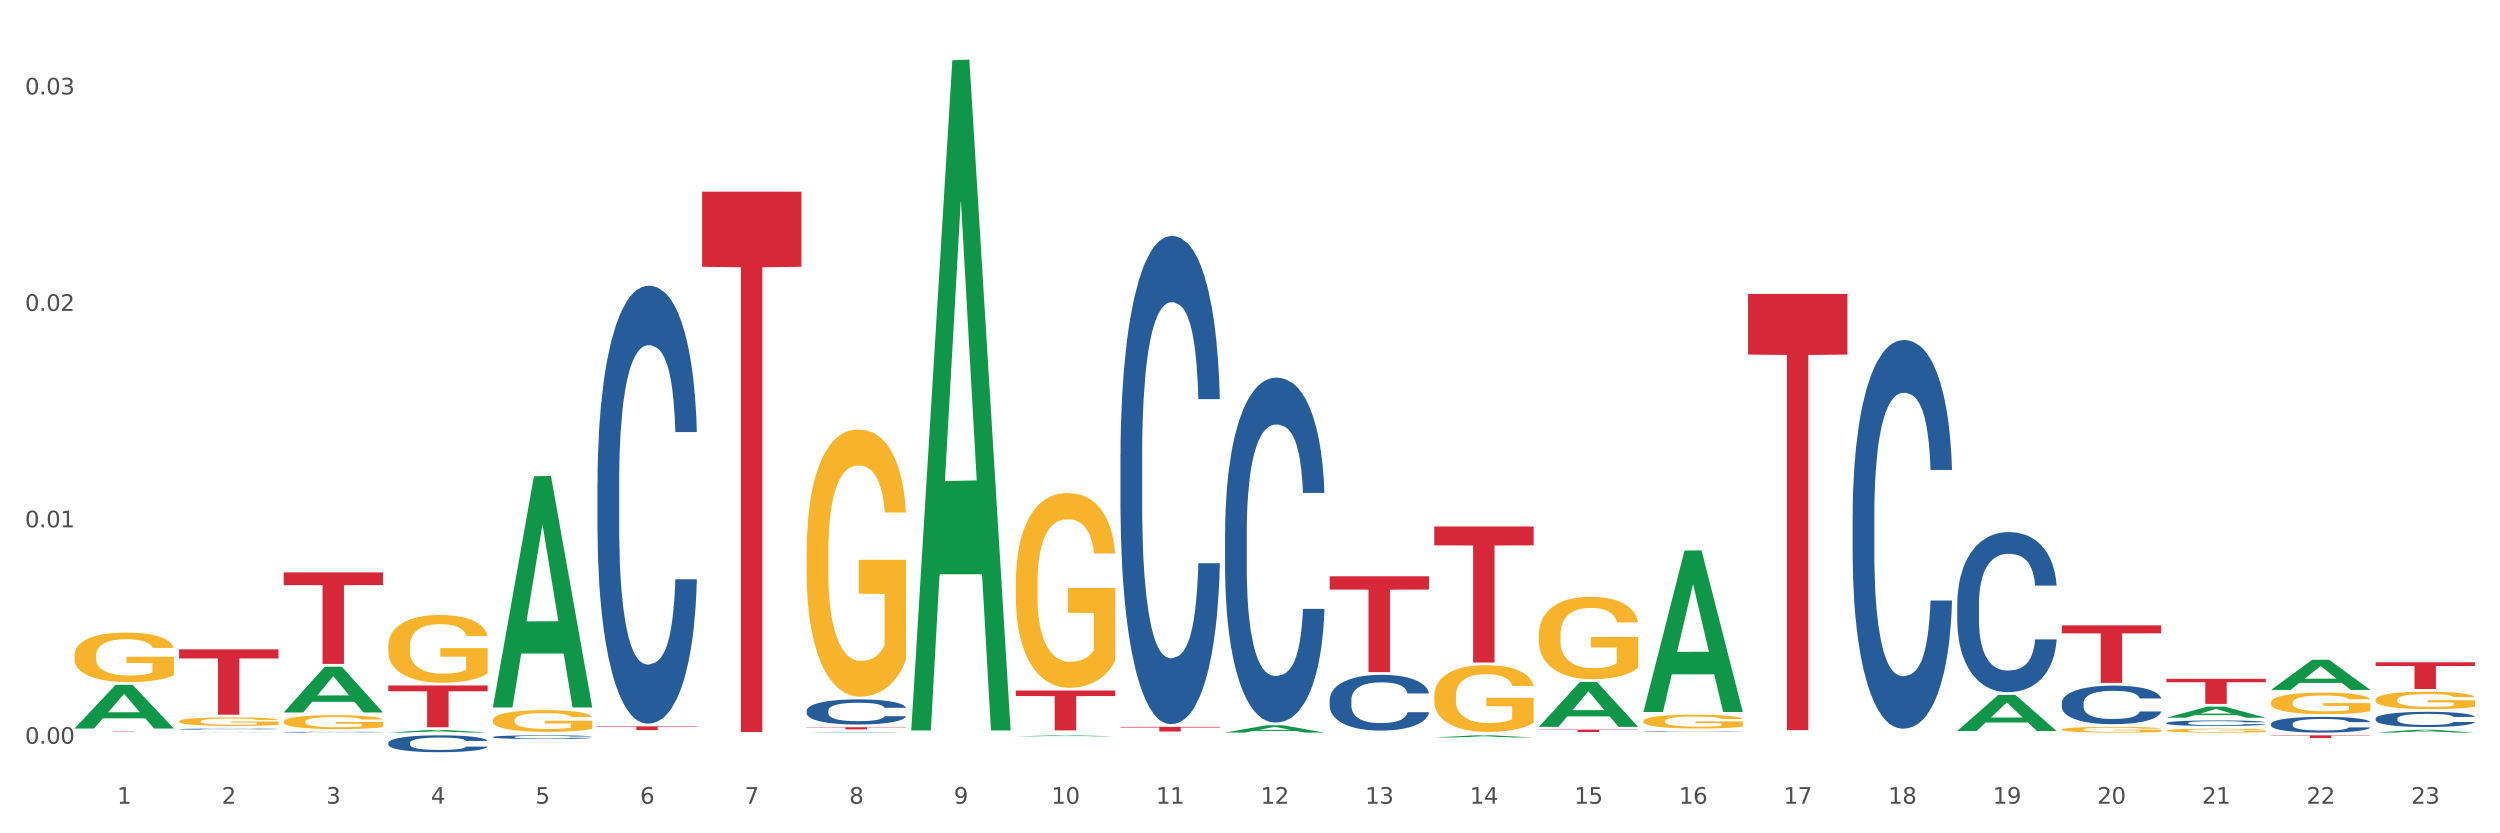 <?xml version="1.0" encoding="utf-8" standalone="no"?>
<!DOCTYPE svg PUBLIC "-//W3C//DTD SVG 1.1//EN"
  "http://www.w3.org/Graphics/SVG/1.1/DTD/svg11.dtd">
<svg xmlns:xlink="http://www.w3.org/1999/xlink" width="1080pt" height="360pt" viewBox="0 0 1080 360" xmlns="http://www.w3.org/2000/svg" version="1.1">
 <rect x="0" y="0" width="1080" height="360" fill="#333333" stroke="none"/>
 <defs>
  <style type="text/css">*{stroke-linejoin: round; stroke-linecap: butt}</style>
 </defs>
 <g id="figure_1">
  <g id="patch_1">
   <path d="M 0 360 
L 1080 360 
L 1080 0 
L 0 0 
z
" style="fill: #ffffff; stroke: #ffffff; stroke-linejoin: miter"/>
  </g>
  <g id="axes_1">
   <g id="matplotlib.axis_1">
    <g id="xtick_1">
     <g id="text_1">
      <!-- 1 -->
      <g style="fill: #4d4d4d" transform="translate(50.584 347.204) scale(0.096 -0.096)">
       <defs>
        <path id="DejaVuSans-31" d="M 794 531 
L 1825 531 
L 1825 4091 
L 703 3866 
L 703 4441 
L 1819 4666 
L 2450 4666 
L 2450 531 
L 3481 531 
L 3481 0 
L 794 0 
L 794 531 
z
" transform="scale(0.016)"/>
       </defs>
       <use xlink:href="#DejaVuSans-31"/>
      </g>
     </g>
    </g>
    <g id="xtick_2">
     <g id="text_2">
      <!-- 2 -->
      <g style="fill: #4d4d4d" transform="translate(95.771 347.204) scale(0.096 -0.096)">
       <defs>
        <path id="DejaVuSans-32" d="M 1228 531 
L 3431 531 
L 3431 0 
L 469 0 
L 469 531 
Q 828 903 1448 1529 
Q 2069 2156 2228 2338 
Q 2531 2678 2651 2914 
Q 2772 3150 2772 3378 
Q 2772 3750 2511 3984 
Q 2250 4219 1831 4219 
Q 1534 4219 1204 4116 
Q 875 4013 500 3803 
L 500 4441 
Q 881 4594 1212 4672 
Q 1544 4750 1819 4750 
Q 2544 4750 2975 4387 
Q 3406 4025 3406 3419 
Q 3406 3131 3298 2873 
Q 3191 2616 2906 2266 
Q 2828 2175 2409 1742 
Q 1991 1309 1228 531 
z
" transform="scale(0.016)"/>
       </defs>
       <use xlink:href="#DejaVuSans-32"/>
      </g>
     </g>
    </g>
    <g id="xtick_3">
     <g id="text_3">
      <!-- 3 -->
      <g style="fill: #4d4d4d" transform="translate(140.957 347.204) scale(0.096 -0.096)">
       <defs>
        <path id="DejaVuSans-33" d="M 2597 2516 
Q 3050 2419 3304 2112 
Q 3559 1806 3559 1356 
Q 3559 666 3084 287 
Q 2609 -91 1734 -91 
Q 1441 -91 1130 -33 
Q 819 25 488 141 
L 488 750 
Q 750 597 1062 519 
Q 1375 441 1716 441 
Q 2309 441 2620 675 
Q 2931 909 2931 1356 
Q 2931 1769 2642 2001 
Q 2353 2234 1838 2234 
L 1294 2234 
L 1294 2753 
L 1863 2753 
Q 2328 2753 2575 2939 
Q 2822 3125 2822 3475 
Q 2822 3834 2567 4026 
Q 2313 4219 1838 4219 
Q 1578 4219 1281 4162 
Q 984 4106 628 3988 
L 628 4550 
Q 988 4650 1302 4700 
Q 1616 4750 1894 4750 
Q 2613 4750 3031 4423 
Q 3450 4097 3450 3541 
Q 3450 3153 3228 2886 
Q 3006 2619 2597 2516 
z
" transform="scale(0.016)"/>
       </defs>
       <use xlink:href="#DejaVuSans-33"/>
      </g>
     </g>
    </g>
    <g id="xtick_4">
     <g id="text_4">
      <!-- 4 -->
      <g style="fill: #4d4d4d" transform="translate(186.143 347.204) scale(0.096 -0.096)">
       <defs>
        <path id="DejaVuSans-34" d="M 2419 4116 
L 825 1625 
L 2419 1625 
L 2419 4116 
z
M 2253 4666 
L 3047 4666 
L 3047 1625 
L 3713 1625 
L 3713 1100 
L 3047 1100 
L 3047 0 
L 2419 0 
L 2419 1100 
L 313 1100 
L 313 1709 
L 2253 4666 
z
" transform="scale(0.016)"/>
       </defs>
       <use xlink:href="#DejaVuSans-34"/>
      </g>
     </g>
    </g>
    <g id="xtick_5">
     <g id="text_5">
      <!-- 5 -->
      <g style="fill: #4d4d4d" transform="translate(231.33 347.204) scale(0.096 -0.096)">
       <defs>
        <path id="DejaVuSans-35" d="M 691 4666 
L 3169 4666 
L 3169 4134 
L 1269 4134 
L 1269 2991 
Q 1406 3038 1543 3061 
Q 1681 3084 1819 3084 
Q 2600 3084 3056 2656 
Q 3513 2228 3513 1497 
Q 3513 744 3044 326 
Q 2575 -91 1722 -91 
Q 1428 -91 1123 -41 
Q 819 9 494 109 
L 494 744 
Q 775 591 1075 516 
Q 1375 441 1709 441 
Q 2250 441 2565 725 
Q 2881 1009 2881 1497 
Q 2881 1984 2565 2268 
Q 2250 2553 1709 2553 
Q 1456 2553 1204 2497 
Q 953 2441 691 2322 
L 691 4666 
z
" transform="scale(0.016)"/>
       </defs>
       <use xlink:href="#DejaVuSans-35"/>
      </g>
     </g>
    </g>
    <g id="xtick_6">
     <g id="text_6">
      <!-- 6 -->
      <g style="fill: #4d4d4d" transform="translate(276.516 347.204) scale(0.096 -0.096)">
       <defs>
        <path id="DejaVuSans-36" d="M 2113 2584 
Q 1688 2584 1439 2293 
Q 1191 2003 1191 1497 
Q 1191 994 1439 701 
Q 1688 409 2113 409 
Q 2538 409 2786 701 
Q 3034 994 3034 1497 
Q 3034 2003 2786 2293 
Q 2538 2584 2113 2584 
z
M 3366 4563 
L 3366 3988 
Q 3128 4100 2886 4159 
Q 2644 4219 2406 4219 
Q 1781 4219 1451 3797 
Q 1122 3375 1075 2522 
Q 1259 2794 1537 2939 
Q 1816 3084 2150 3084 
Q 2853 3084 3261 2657 
Q 3669 2231 3669 1497 
Q 3669 778 3244 343 
Q 2819 -91 2113 -91 
Q 1303 -91 875 529 
Q 447 1150 447 2328 
Q 447 3434 972 4092 
Q 1497 4750 2381 4750 
Q 2619 4750 2861 4703 
Q 3103 4656 3366 4563 
z
" transform="scale(0.016)"/>
       </defs>
       <use xlink:href="#DejaVuSans-36"/>
      </g>
     </g>
    </g>
    <g id="xtick_7">
     <g id="text_7">
      <!-- 7 -->
      <g style="fill: #4d4d4d" transform="translate(321.702 347.204) scale(0.096 -0.096)">
       <defs>
        <path id="DejaVuSans-37" d="M 525 4666 
L 3525 4666 
L 3525 4397 
L 1831 0 
L 1172 0 
L 2766 4134 
L 525 4134 
L 525 4666 
z
" transform="scale(0.016)"/>
       </defs>
       <use xlink:href="#DejaVuSans-37"/>
      </g>
     </g>
    </g>
    <g id="xtick_8">
     <g id="text_8">
      <!-- 8 -->
      <g style="fill: #4d4d4d" transform="translate(366.888 347.204) scale(0.096 -0.096)">
       <defs>
        <path id="DejaVuSans-38" d="M 2034 2216 
Q 1584 2216 1326 1975 
Q 1069 1734 1069 1313 
Q 1069 891 1326 650 
Q 1584 409 2034 409 
Q 2484 409 2743 651 
Q 3003 894 3003 1313 
Q 3003 1734 2745 1975 
Q 2488 2216 2034 2216 
z
M 1403 2484 
Q 997 2584 770 2862 
Q 544 3141 544 3541 
Q 544 4100 942 4425 
Q 1341 4750 2034 4750 
Q 2731 4750 3128 4425 
Q 3525 4100 3525 3541 
Q 3525 3141 3298 2862 
Q 3072 2584 2669 2484 
Q 3125 2378 3379 2068 
Q 3634 1759 3634 1313 
Q 3634 634 3220 271 
Q 2806 -91 2034 -91 
Q 1263 -91 848 271 
Q 434 634 434 1313 
Q 434 1759 690 2068 
Q 947 2378 1403 2484 
z
M 1172 3481 
Q 1172 3119 1398 2916 
Q 1625 2713 2034 2713 
Q 2441 2713 2670 2916 
Q 2900 3119 2900 3481 
Q 2900 3844 2670 4047 
Q 2441 4250 2034 4250 
Q 1625 4250 1398 4047 
Q 1172 3844 1172 3481 
z
" transform="scale(0.016)"/>
       </defs>
       <use xlink:href="#DejaVuSans-38"/>
      </g>
     </g>
    </g>
    <g id="xtick_9">
     <g id="text_9">
      <!-- 9 -->
      <g style="fill: #4d4d4d" transform="translate(412.075 347.204) scale(0.096 -0.096)">
       <defs>
        <path id="DejaVuSans-39" d="M 703 97 
L 703 672 
Q 941 559 1184 500 
Q 1428 441 1663 441 
Q 2288 441 2617 861 
Q 2947 1281 2994 2138 
Q 2813 1869 2534 1725 
Q 2256 1581 1919 1581 
Q 1219 1581 811 2004 
Q 403 2428 403 3163 
Q 403 3881 828 4315 
Q 1253 4750 1959 4750 
Q 2769 4750 3195 4129 
Q 3622 3509 3622 2328 
Q 3622 1225 3098 567 
Q 2575 -91 1691 -91 
Q 1453 -91 1209 -44 
Q 966 3 703 97 
z
M 1959 2075 
Q 2384 2075 2632 2365 
Q 2881 2656 2881 3163 
Q 2881 3666 2632 3958 
Q 2384 4250 1959 4250 
Q 1534 4250 1286 3958 
Q 1038 3666 1038 3163 
Q 1038 2656 1286 2365 
Q 1534 2075 1959 2075 
z
" transform="scale(0.016)"/>
       </defs>
       <use xlink:href="#DejaVuSans-39"/>
      </g>
     </g>
    </g>
    <g id="xtick_10">
     <g id="text_10">
      <!-- 10 -->
      <g style="fill: #4d4d4d" transform="translate(454.207 347.204) scale(0.096 -0.096)">
       <defs>
        <path id="DejaVuSans-30" d="M 2034 4250 
Q 1547 4250 1301 3770 
Q 1056 3291 1056 2328 
Q 1056 1369 1301 889 
Q 1547 409 2034 409 
Q 2525 409 2770 889 
Q 3016 1369 3016 2328 
Q 3016 3291 2770 3770 
Q 2525 4250 2034 4250 
z
M 2034 4750 
Q 2819 4750 3233 4129 
Q 3647 3509 3647 2328 
Q 3647 1150 3233 529 
Q 2819 -91 2034 -91 
Q 1250 -91 836 529 
Q 422 1150 422 2328 
Q 422 3509 836 4129 
Q 1250 4750 2034 4750 
z
" transform="scale(0.016)"/>
       </defs>
       <use xlink:href="#DejaVuSans-31"/>
       <use xlink:href="#DejaVuSans-30" transform="translate(63.623 0)"/>
      </g>
     </g>
    </g>
    <g id="xtick_11">
     <g id="text_11">
      <!-- 11 -->
      <g style="fill: #4d4d4d" transform="translate(499.393 347.204) scale(0.096 -0.096)">
       <use xlink:href="#DejaVuSans-31"/>
       <use xlink:href="#DejaVuSans-31" transform="translate(63.623 0)"/>
      </g>
     </g>
    </g>
    <g id="xtick_12">
     <g id="text_12">
      <!-- 12 -->
      <g style="fill: #4d4d4d" transform="translate(544.58 347.204) scale(0.096 -0.096)">
       <use xlink:href="#DejaVuSans-31"/>
       <use xlink:href="#DejaVuSans-32" transform="translate(63.623 0)"/>
      </g>
     </g>
    </g>
    <g id="xtick_13">
     <g id="text_13">
      <!-- 13 -->
      <g style="fill: #4d4d4d" transform="translate(589.766 347.204) scale(0.096 -0.096)">
       <use xlink:href="#DejaVuSans-31"/>
       <use xlink:href="#DejaVuSans-33" transform="translate(63.623 0)"/>
      </g>
     </g>
    </g>
    <g id="xtick_14">
     <g id="text_14">
      <!-- 14 -->
      <g style="fill: #4d4d4d" transform="translate(634.952 347.204) scale(0.096 -0.096)">
       <use xlink:href="#DejaVuSans-31"/>
       <use xlink:href="#DejaVuSans-34" transform="translate(63.623 0)"/>
      </g>
     </g>
    </g>
    <g id="xtick_15">
     <g id="text_15">
      <!-- 15 -->
      <g style="fill: #4d4d4d" transform="translate(680.138 347.204) scale(0.096 -0.096)">
       <use xlink:href="#DejaVuSans-31"/>
       <use xlink:href="#DejaVuSans-35" transform="translate(63.623 0)"/>
      </g>
     </g>
    </g>
    <g id="xtick_16">
     <g id="text_16">
      <!-- 16 -->
      <g style="fill: #4d4d4d" transform="translate(725.325 347.204) scale(0.096 -0.096)">
       <use xlink:href="#DejaVuSans-31"/>
       <use xlink:href="#DejaVuSans-36" transform="translate(63.623 0)"/>
      </g>
     </g>
    </g>
    <g id="xtick_17">
     <g id="text_17">
      <!-- 17 -->
      <g style="fill: #4d4d4d" transform="translate(770.511 347.204) scale(0.096 -0.096)">
       <use xlink:href="#DejaVuSans-31"/>
       <use xlink:href="#DejaVuSans-37" transform="translate(63.623 0)"/>
      </g>
     </g>
    </g>
    <g id="xtick_18">
     <g id="text_18">
      <!-- 18 -->
      <g style="fill: #4d4d4d" transform="translate(815.697 347.204) scale(0.096 -0.096)">
       <use xlink:href="#DejaVuSans-31"/>
       <use xlink:href="#DejaVuSans-38" transform="translate(63.623 0)"/>
      </g>
     </g>
    </g>
    <g id="xtick_19">
     <g id="text_19">
      <!-- 19 -->
      <g style="fill: #4d4d4d" transform="translate(860.883 347.204) scale(0.096 -0.096)">
       <use xlink:href="#DejaVuSans-31"/>
       <use xlink:href="#DejaVuSans-39" transform="translate(63.623 0)"/>
      </g>
     </g>
    </g>
    <g id="xtick_20">
     <g id="text_20">
      <!-- 20 -->
      <g style="fill: #4d4d4d" transform="translate(906.07 347.204) scale(0.096 -0.096)">
       <use xlink:href="#DejaVuSans-32"/>
       <use xlink:href="#DejaVuSans-30" transform="translate(63.623 0)"/>
      </g>
     </g>
    </g>
    <g id="xtick_21">
     <g id="text_21">
      <!-- 21 -->
      <g style="fill: #4d4d4d" transform="translate(951.256 347.204) scale(0.096 -0.096)">
       <use xlink:href="#DejaVuSans-32"/>
       <use xlink:href="#DejaVuSans-31" transform="translate(63.623 0)"/>
      </g>
     </g>
    </g>
    <g id="xtick_22">
     <g id="text_22">
      <!-- 22 -->
      <g style="fill: #4d4d4d" transform="translate(996.442 347.204) scale(0.096 -0.096)">
       <use xlink:href="#DejaVuSans-32"/>
       <use xlink:href="#DejaVuSans-32" transform="translate(63.623 0)"/>
      </g>
     </g>
    </g>
    <g id="xtick_23">
     <g id="text_23">
      <!-- 23 -->
      <g style="fill: #4d4d4d" transform="translate(1041.629 347.204) scale(0.096 -0.096)">
       <use xlink:href="#DejaVuSans-32"/>
       <use xlink:href="#DejaVuSans-33" transform="translate(63.623 0)"/>
      </g>
     </g>
    </g>
    <g id="xtick_24"/>
    <g id="xtick_25"/>
    <g id="xtick_26"/>
    <g id="xtick_27"/>
    <g id="xtick_28"/>
    <g id="xtick_29"/>
    <g id="xtick_30"/>
    <g id="xtick_31"/>
    <g id="xtick_32"/>
    <g id="xtick_33"/>
    <g id="xtick_34"/>
    <g id="xtick_35"/>
    <g id="xtick_36"/>
    <g id="xtick_37"/>
    <g id="xtick_38"/>
    <g id="xtick_39"/>
    <g id="xtick_40"/>
    <g id="xtick_41"/>
    <g id="xtick_42"/>
    <g id="xtick_43"/>
    <g id="xtick_44"/>
    <g id="xtick_45"/>
   </g>
   <g id="matplotlib.axis_2">
    <g id="ytick_1">
     <g id="text_24">
      <!-- 0.00 -->
      <g style="fill: #4d4d4d" transform="translate(10.8 321.303) scale(0.096 -0.096)">
       <defs>
        <path id="DejaVuSans-2e" d="M 684 794 
L 1344 794 
L 1344 0 
L 684 0 
L 684 794 
z
" transform="scale(0.016)"/>
       </defs>
       <use xlink:href="#DejaVuSans-30"/>
       <use xlink:href="#DejaVuSans-2e" transform="translate(63.623 0)"/>
       <use xlink:href="#DejaVuSans-30" transform="translate(95.41 0)"/>
       <use xlink:href="#DejaVuSans-30" transform="translate(159.033 0)"/>
      </g>
     </g>
    </g>
    <g id="ytick_2">
     <g id="text_25">
      <!-- 0.01 -->
      <g style="fill: #4d4d4d" transform="translate(10.8 227.802) scale(0.096 -0.096)">
       <use xlink:href="#DejaVuSans-30"/>
       <use xlink:href="#DejaVuSans-2e" transform="translate(63.623 0)"/>
       <use xlink:href="#DejaVuSans-30" transform="translate(95.41 0)"/>
       <use xlink:href="#DejaVuSans-31" transform="translate(159.033 0)"/>
      </g>
     </g>
    </g>
    <g id="ytick_3">
     <g id="text_26">
      <!-- 0.02 -->
      <g style="fill: #4d4d4d" transform="translate(10.8 134.301) scale(0.096 -0.096)">
       <use xlink:href="#DejaVuSans-30"/>
       <use xlink:href="#DejaVuSans-2e" transform="translate(63.623 0)"/>
       <use xlink:href="#DejaVuSans-30" transform="translate(95.41 0)"/>
       <use xlink:href="#DejaVuSans-32" transform="translate(159.033 0)"/>
      </g>
     </g>
    </g>
    <g id="ytick_4">
     <g id="text_27">
      <!-- 0.03 -->
      <g style="fill: #4d4d4d" transform="translate(10.8 40.8) scale(0.096 -0.096)">
       <use xlink:href="#DejaVuSans-30"/>
       <use xlink:href="#DejaVuSans-2e" transform="translate(63.623 0)"/>
       <use xlink:href="#DejaVuSans-30" transform="translate(95.41 0)"/>
       <use xlink:href="#DejaVuSans-33" transform="translate(159.033 0)"/>
      </g>
     </g>
    </g>
    <g id="ytick_5"/>
    <g id="ytick_6"/>
    <g id="ytick_7"/>
   </g>
   <g id="PolyCollection_1">
    <path d="M 574.41 248.934 
L 617.337 248.934 
L 617.337 254.69 
L 600.451 254.729 
L 600.451 290.356 
L 591.195 290.356 
L 591.195 254.729 
L 574.41 254.69 
L 574.41 248.973 
L 574.41 248.934 
z
" clip-path="url(#p7eec43deb3)" style="fill: #d62839"/>
    <path d="M 484.038 314.015 
L 526.965 314.015 
L 526.965 314.294 
L 510.079 314.296 
L 510.079 316.028 
L 500.822 316.028 
L 500.822 314.296 
L 484.038 314.294 
L 484.038 314.016 
L 484.038 314.015 
z
" clip-path="url(#p7eec43deb3)" style="fill: #d62839"/>
    <path d="M 664.783 315.185 
L 707.71 315.185 
L 707.71 315.33 
L 690.824 315.331 
L 690.824 316.228 
L 681.567 316.228 
L 681.567 315.331 
L 664.783 315.33 
L 664.783 315.186 
L 664.783 315.185 
z
" clip-path="url(#p7eec43deb3)" style="fill: #d62839"/>
    <path d="M 619.597 227.429 
L 662.524 227.429 
L 662.524 235.596 
L 645.638 235.651 
L 645.638 286.2 
L 636.381 286.2 
L 636.381 235.651 
L 619.597 235.596 
L 619.597 227.484 
L 619.597 227.429 
z
" clip-path="url(#p7eec43deb3)" style="fill: #d62839"/>
    <path d="M 77.361 280.525 
L 120.288 280.525 
L 120.288 284.446 
L 103.402 284.472 
L 103.402 308.736 
L 94.146 308.736 
L 94.146 284.472 
L 77.361 284.446 
L 77.361 280.552 
L 77.361 280.525 
z
" clip-path="url(#p7eec43deb3)" style="fill: #d62839"/>
    <path d="M 32.175 315.894 
L 75.102 315.894 
L 75.102 315.915 
L 58.216 315.916 
L 58.216 316.047 
L 48.959 316.047 
L 48.959 315.916 
L 32.175 315.915 
L 32.175 315.894 
L 32.175 315.894 
z
" clip-path="url(#p7eec43deb3)" style="fill: #d62839"/>
    <path d="M 167.734 296.115 
L 210.661 296.115 
L 210.661 298.627 
L 193.775 298.644 
L 193.775 314.186 
L 184.518 314.186 
L 184.518 298.644 
L 167.734 298.627 
L 167.734 296.132 
L 167.734 296.115 
z
" clip-path="url(#p7eec43deb3)" style="fill: #d62839"/>
    <path d="M 122.548 247.266 
L 165.475 247.266 
L 165.475 252.765 
L 148.589 252.802 
L 148.589 286.831 
L 139.332 286.831 
L 139.332 252.802 
L 122.548 252.765 
L 122.548 247.304 
L 122.548 247.266 
z
" clip-path="url(#p7eec43deb3)" style="fill: #d62839"/>
    <path d="M 303.293 82.809 
L 346.22 82.809 
L 346.22 115.249 
L 329.334 115.468 
L 329.334 316.247 
L 320.077 316.247 
L 320.077 115.468 
L 303.293 115.249 
L 303.293 83.028 
L 303.293 82.809 
z
" clip-path="url(#p7eec43deb3)" style="fill: #d62839"/>
    <path d="M 258.106 313.788 
L 301.033 313.788 
L 301.033 314.015 
L 284.147 314.016 
L 284.147 315.424 
L 274.891 315.424 
L 274.891 314.016 
L 258.106 314.015 
L 258.106 313.789 
L 258.106 313.788 
z
" clip-path="url(#p7eec43deb3)" style="fill: #d62839"/>
    <path d="M 438.851 298.309 
L 481.778 298.309 
L 481.778 300.703 
L 464.892 300.719 
L 464.892 315.538 
L 455.636 315.538 
L 455.636 300.719 
L 438.851 300.703 
L 438.851 298.325 
L 438.851 298.309 
z
" clip-path="url(#p7eec43deb3)" style="fill: #d62839"/>
    <path d="M 348.479 314.163 
L 391.406 314.163 
L 391.406 314.292 
L 374.52 314.293 
L 374.52 315.093 
L 365.263 315.093 
L 365.263 314.293 
L 348.479 314.292 
L 348.479 314.164 
L 348.479 314.163 
z
" clip-path="url(#p7eec43deb3)" style="fill: #d62839"/>
    <path d="M 393.665 315.023 
L 393.709 314.751 
L 411.411 26.032 
L 418.758 25.759 
L 436.592 315.567 
L 428.095 315.567 
L 424.245 248.081 
L 405.968 248.081 
L 405.835 249.17 
L 402.118 315.567 
L 393.665 315.567 
L 393.665 315.023 
L 408.269 207.808 
L 421.944 207.535 
L 415.173 87.531 
L 415.084 86.986 
L 414.996 87.803 
L 408.225 207.535 
L 408.269 207.808 
L 393.665 315.023 
z
" clip-path="url(#p7eec43deb3)" style="fill: #109648"/>
    <path d="M 438.851 318.097 
L 438.896 318.097 
L 456.598 317.656 
L 463.944 317.656 
L 481.778 318.098 
L 473.282 318.098 
L 469.431 317.995 
L 451.154 317.995 
L 451.021 317.997 
L 447.304 318.098 
L 438.851 318.098 
L 438.851 318.097 
L 453.455 317.934 
L 467.13 317.933 
L 460.359 317.75 
L 460.271 317.749 
L 460.182 317.75 
L 453.411 317.933 
L 453.455 317.934 
L 438.851 318.097 
z
" clip-path="url(#p7eec43deb3)" style="fill: #109648"/>
    <path d="M 348.479 238.884 
L 348.53 238.778 
L 348.53 234.984 
L 348.631 231.717 
L 349.138 223.813 
L 349.898 217.279 
L 350.455 213.802 
L 351.013 210.956 
L 351.672 208.111 
L 352.483 205.16 
L 353.952 200.839 
L 354.865 198.626 
L 355.98 196.307 
L 358.007 192.935 
L 359.477 191.038 
L 360.997 189.457 
L 363.481 187.56 
L 365.102 186.717 
L 366.826 186.085 
L 368.903 185.663 
L 370.475 185.558 
L 373.921 185.874 
L 376.86 186.823 
L 378.279 187.56 
L 380.104 188.825 
L 381.067 189.668 
L 382.638 191.354 
L 384.26 193.567 
L 385.375 195.464 
L 387.047 199.048 
L 388.314 202.631 
L 389.48 207.057 
L 390.088 210.113 
L 390.544 212.959 
L 390.95 216.226 
L 391.355 221.389 
L 382.233 221.389 
L 381.878 217.701 
L 381.32 214.223 
L 380.509 210.851 
L 379.8 208.743 
L 378.584 206.108 
L 377.469 204.422 
L 376.303 203.158 
L 374.884 202.104 
L 373.769 201.577 
L 372.198 201.155 
L 369.106 201.261 
L 367.028 202.104 
L 365.609 203.158 
L 364.697 204.106 
L 363.886 205.16 
L 362.974 206.635 
L 361.909 208.848 
L 361.149 210.851 
L 360.389 213.38 
L 359.781 215.909 
L 359.223 218.86 
L 358.767 222.022 
L 358.412 225.289 
L 358.108 229.293 
L 357.855 235.933 
L 357.855 250.371 
L 357.956 253.638 
L 358.21 257.959 
L 358.514 261.226 
L 359.021 265.125 
L 359.477 267.759 
L 360.338 271.553 
L 361.301 274.715 
L 362.061 276.717 
L 362.822 278.404 
L 364.139 280.722 
L 365.609 282.619 
L 366.876 283.778 
L 368.599 284.832 
L 369.765 285.254 
L 370.779 285.464 
L 373.262 285.464 
L 375.036 285.148 
L 377.012 284.411 
L 378.533 283.462 
L 379.8 282.303 
L 381.219 280.406 
L 382.131 278.614 
L 382.131 256.589 
L 370.981 256.483 
L 370.981 241.834 
L 391.406 241.834 
L 391.406 284.832 
L 390.544 287.045 
L 389.581 289.048 
L 388.568 290.839 
L 387.047 293.052 
L 385.223 295.16 
L 383.601 296.635 
L 381.878 297.9 
L 379.851 299.059 
L 377.215 300.113 
L 375.593 300.535 
L 373.566 300.851 
L 371.184 300.956 
L 369.106 300.745 
L 367.079 300.219 
L 364.95 299.27 
L 362.872 297.9 
L 361.301 296.53 
L 359.73 294.844 
L 358.058 292.631 
L 356.74 290.523 
L 355.726 288.626 
L 354.611 286.202 
L 353.395 283.041 
L 352.483 280.195 
L 351.672 277.244 
L 350.81 273.45 
L 350.202 270.183 
L 349.594 266.073 
L 349.239 263.017 
L 348.834 258.275 
L 348.53 251.635 
L 348.479 238.884 
z
" clip-path="url(#p7eec43deb3)" style="fill: #f7b32b"/>
    <path d="M 77.361 311.609 
L 77.412 311.606 
L 77.412 311.484 
L 77.513 311.38 
L 78.02 311.127 
L 78.78 310.918 
L 79.338 310.807 
L 79.895 310.716 
L 80.554 310.625 
L 81.365 310.53 
L 82.835 310.392 
L 83.747 310.321 
L 84.862 310.247 
L 86.889 310.139 
L 88.359 310.079 
L 89.88 310.028 
L 92.363 309.967 
L 93.985 309.94 
L 95.708 309.92 
L 97.786 309.907 
L 99.357 309.903 
L 102.803 309.913 
L 105.743 309.944 
L 107.162 309.967 
L 108.986 310.008 
L 109.949 310.035 
L 111.52 310.089 
L 113.142 310.159 
L 114.257 310.22 
L 115.93 310.335 
L 117.197 310.449 
L 118.362 310.591 
L 118.971 310.689 
L 119.427 310.78 
L 119.832 310.884 
L 120.238 311.049 
L 111.115 311.049 
L 110.76 310.931 
L 110.203 310.82 
L 109.392 310.712 
L 108.682 310.645 
L 107.466 310.561 
L 106.351 310.507 
L 105.185 310.466 
L 103.766 310.433 
L 102.651 310.416 
L 101.08 310.402 
L 97.989 310.406 
L 95.911 310.433 
L 94.492 310.466 
L 93.579 310.497 
L 92.768 310.53 
L 91.856 310.577 
L 90.792 310.648 
L 90.032 310.712 
L 89.271 310.793 
L 88.663 310.874 
L 88.106 310.968 
L 87.65 311.07 
L 87.295 311.174 
L 86.991 311.302 
L 86.737 311.515 
L 86.737 311.976 
L 86.839 312.081 
L 87.092 312.219 
L 87.396 312.324 
L 87.903 312.448 
L 88.359 312.533 
L 89.221 312.654 
L 90.184 312.755 
L 90.944 312.819 
L 91.704 312.873 
L 93.022 312.947 
L 94.492 313.008 
L 95.759 313.045 
L 97.482 313.079 
L 98.647 313.092 
L 99.661 313.099 
L 102.144 313.099 
L 103.918 313.089 
L 105.895 313.065 
L 107.415 313.035 
L 108.682 312.998 
L 110.101 312.937 
L 111.014 312.88 
L 111.014 312.175 
L 99.864 312.172 
L 99.864 311.703 
L 120.288 311.703 
L 120.288 313.079 
L 119.427 313.15 
L 118.464 313.214 
L 117.45 313.271 
L 115.93 313.342 
L 114.105 313.409 
L 112.483 313.456 
L 110.76 313.497 
L 108.733 313.534 
L 106.098 313.568 
L 104.476 313.581 
L 102.448 313.591 
L 100.066 313.594 
L 97.989 313.588 
L 95.961 313.571 
L 93.833 313.541 
L 91.755 313.497 
L 90.184 313.453 
L 88.612 313.399 
L 86.94 313.328 
L 85.622 313.261 
L 84.609 313.2 
L 83.494 313.123 
L 82.277 313.021 
L 81.365 312.93 
L 80.554 312.836 
L 79.693 312.715 
L 79.084 312.61 
L 78.476 312.479 
L 78.121 312.381 
L 77.716 312.229 
L 77.412 312.017 
L 77.361 311.609 
z
" clip-path="url(#p7eec43deb3)" style="fill: #f7b32b"/>
    <path d="M 845.528 315.751 
L 845.572 315.736 
L 863.274 300.191 
L 870.62 300.176 
L 888.455 315.78 
L 879.958 315.78 
L 876.108 312.147 
L 857.831 312.147 
L 857.698 312.205 
L 853.981 315.78 
L 845.528 315.78 
L 845.528 315.751 
L 860.132 309.978 
L 873.807 309.964 
L 867.036 303.502 
L 866.947 303.473 
L 866.859 303.517 
L 860.088 309.964 
L 860.132 309.978 
L 845.528 315.751 
z
" clip-path="url(#p7eec43deb3)" style="fill: #109648"/>
    <path d="M 935.9 310.052 
L 935.945 310.047 
L 953.647 305.259 
L 960.993 305.254 
L 978.827 310.061 
L 970.331 310.061 
L 966.48 308.941 
L 948.203 308.941 
L 948.071 308.96 
L 944.353 310.061 
L 935.9 310.061 
L 935.9 310.052 
L 950.505 308.274 
L 964.179 308.269 
L 957.408 306.279 
L 957.32 306.27 
L 957.231 306.283 
L 950.46 308.269 
L 950.505 308.274 
L 935.9 310.052 
z
" clip-path="url(#p7eec43deb3)" style="fill: #109648"/>
    <path d="M 981.087 298.022 
L 981.131 298.01 
L 998.833 285.027 
L 1006.179 285.015 
L 1024.014 298.046 
L 1015.517 298.046 
L 1011.667 295.012 
L 993.39 295.012 
L 993.257 295.061 
L 989.539 298.046 
L 981.087 298.046 
L 981.087 298.022 
L 995.691 293.201 
L 1009.365 293.189 
L 1002.595 287.793 
L 1002.506 287.768 
L 1002.417 287.805 
L 995.647 293.189 
L 995.691 293.201 
L 981.087 298.022 
z
" clip-path="url(#p7eec43deb3)" style="fill: #109648"/>
    <path d="M 1026.273 316.486 
L 1026.317 316.485 
L 1044.019 315.24 
L 1051.365 315.238 
L 1069.2 316.488 
L 1060.703 316.488 
L 1056.853 316.197 
L 1038.576 316.197 
L 1038.443 316.202 
L 1034.726 316.488 
L 1026.273 316.488 
L 1026.273 316.486 
L 1040.877 316.023 
L 1054.552 316.022 
L 1047.781 315.505 
L 1047.692 315.502 
L 1047.604 315.506 
L 1040.833 316.022 
L 1040.877 316.023 
L 1026.273 316.486 
z
" clip-path="url(#p7eec43deb3)" style="fill: #109648"/>
    <path d="M 122.548 311.737 
L 122.598 311.731 
L 122.598 311.534 
L 122.7 311.364 
L 123.206 310.952 
L 123.967 310.612 
L 124.524 310.431 
L 125.082 310.283 
L 125.74 310.135 
L 126.551 309.981 
L 128.021 309.756 
L 128.933 309.641 
L 130.048 309.52 
L 132.076 309.345 
L 133.545 309.246 
L 135.066 309.164 
L 137.549 309.065 
L 139.171 309.021 
L 140.894 308.988 
L 142.972 308.966 
L 144.543 308.961 
L 147.99 308.977 
L 150.929 309.027 
L 152.348 309.065 
L 154.173 309.131 
L 155.136 309.175 
L 156.707 309.263 
L 158.328 309.378 
L 159.443 309.477 
L 161.116 309.663 
L 162.383 309.85 
L 163.549 310.08 
L 164.157 310.239 
L 164.613 310.387 
L 165.018 310.557 
L 165.424 310.826 
L 156.301 310.826 
L 155.946 310.634 
L 155.389 310.453 
L 154.578 310.277 
L 153.869 310.168 
L 152.652 310.031 
L 151.537 309.943 
L 150.372 309.877 
L 148.952 309.822 
L 147.837 309.795 
L 146.266 309.773 
L 143.175 309.778 
L 141.097 309.822 
L 139.678 309.877 
L 138.766 309.926 
L 137.955 309.981 
L 137.042 310.058 
L 135.978 310.173 
L 135.218 310.277 
L 134.458 310.409 
L 133.849 310.541 
L 133.292 310.694 
L 132.836 310.859 
L 132.481 311.029 
L 132.177 311.237 
L 131.924 311.583 
L 131.924 312.334 
L 132.025 312.504 
L 132.278 312.729 
L 132.582 312.899 
L 133.089 313.102 
L 133.545 313.24 
L 134.407 313.437 
L 135.37 313.602 
L 136.13 313.706 
L 136.89 313.794 
L 138.208 313.914 
L 139.678 314.013 
L 140.945 314.073 
L 142.668 314.128 
L 143.834 314.15 
L 144.847 314.161 
L 147.331 314.161 
L 149.104 314.145 
L 151.081 314.106 
L 152.601 314.057 
L 153.869 313.997 
L 155.288 313.898 
L 156.2 313.805 
L 156.2 312.658 
L 145.05 312.653 
L 145.05 311.89 
L 165.475 311.89 
L 165.475 314.128 
L 164.613 314.243 
L 163.65 314.348 
L 162.636 314.441 
L 161.116 314.556 
L 159.291 314.666 
L 157.67 314.743 
L 155.946 314.808 
L 153.919 314.869 
L 151.284 314.924 
L 149.662 314.945 
L 147.635 314.962 
L 145.253 314.967 
L 143.175 314.956 
L 141.148 314.929 
L 139.019 314.88 
L 136.941 314.808 
L 135.37 314.737 
L 133.799 314.649 
L 132.126 314.534 
L 130.809 314.424 
L 129.795 314.326 
L 128.68 314.199 
L 127.464 314.035 
L 126.551 313.887 
L 125.74 313.733 
L 124.879 313.536 
L 124.271 313.366 
L 123.663 313.152 
L 123.308 312.993 
L 122.902 312.746 
L 122.598 312.4 
L 122.548 311.737 
z
" clip-path="url(#p7eec43deb3)" style="fill: #f7b32b"/>
    <path d="M 167.734 279.211 
L 167.785 279.184 
L 167.785 278.222 
L 167.886 277.394 
L 168.393 275.39 
L 169.153 273.734 
L 169.71 272.852 
L 170.268 272.131 
L 170.927 271.409 
L 171.738 270.661 
L 173.207 269.566 
L 174.12 269.005 
L 175.235 268.417 
L 177.262 267.562 
L 178.732 267.081 
L 180.252 266.68 
L 182.735 266.199 
L 184.357 265.986 
L 186.08 265.825 
L 188.158 265.719 
L 189.729 265.692 
L 193.176 265.772 
L 196.115 266.012 
L 197.534 266.199 
L 199.359 266.52 
L 200.322 266.734 
L 201.893 267.161 
L 203.515 267.722 
L 204.63 268.203 
L 206.302 269.112 
L 207.569 270.02 
L 208.735 271.142 
L 209.343 271.917 
L 209.799 272.638 
L 210.205 273.467 
L 210.61 274.776 
L 201.487 274.776 
L 201.133 273.841 
L 200.575 272.959 
L 199.764 272.104 
L 199.055 271.57 
L 197.838 270.902 
L 196.723 270.474 
L 195.558 270.154 
L 194.139 269.886 
L 193.024 269.753 
L 191.453 269.646 
L 188.361 269.673 
L 186.283 269.886 
L 184.864 270.154 
L 183.952 270.394 
L 183.141 270.661 
L 182.229 271.035 
L 181.164 271.596 
L 180.404 272.104 
L 179.644 272.745 
L 179.036 273.387 
L 178.478 274.135 
L 178.022 274.936 
L 177.667 275.764 
L 177.363 276.78 
L 177.11 278.463 
L 177.11 282.123 
L 177.211 282.951 
L 177.465 284.047 
L 177.769 284.875 
L 178.276 285.864 
L 178.732 286.532 
L 179.593 287.494 
L 180.556 288.295 
L 181.316 288.803 
L 182.077 289.23 
L 183.394 289.818 
L 184.864 290.299 
L 186.131 290.593 
L 187.854 290.86 
L 189.02 290.967 
L 190.034 291.02 
L 192.517 291.02 
L 194.291 290.94 
L 196.267 290.753 
L 197.788 290.513 
L 199.055 290.219 
L 200.474 289.738 
L 201.386 289.284 
L 201.386 283.7 
L 190.236 283.673 
L 190.236 279.959 
L 210.661 279.959 
L 210.661 290.86 
L 209.799 291.421 
L 208.836 291.929 
L 207.823 292.383 
L 206.302 292.944 
L 204.478 293.478 
L 202.856 293.852 
L 201.133 294.173 
L 199.105 294.467 
L 196.47 294.734 
L 194.848 294.841 
L 192.821 294.921 
L 190.439 294.948 
L 188.361 294.894 
L 186.334 294.761 
L 184.205 294.52 
L 182.127 294.173 
L 180.556 293.826 
L 178.985 293.398 
L 177.313 292.837 
L 175.995 292.303 
L 174.981 291.822 
L 173.866 291.207 
L 172.65 290.406 
L 171.738 289.684 
L 170.927 288.936 
L 170.065 287.974 
L 169.457 287.146 
L 168.849 286.104 
L 168.494 285.329 
L 168.089 284.127 
L 167.785 282.444 
L 167.734 279.211 
z
" clip-path="url(#p7eec43deb3)" style="fill: #f7b32b"/>
    <path d="M 32.175 283.16 
L 32.226 283.14 
L 32.226 282.437 
L 32.327 281.832 
L 32.834 280.368 
L 33.594 279.157 
L 34.152 278.513 
L 34.709 277.985 
L 35.368 277.458 
L 36.179 276.912 
L 37.649 276.111 
L 38.561 275.701 
L 39.676 275.271 
L 41.703 274.647 
L 43.173 274.295 
L 44.693 274.002 
L 47.177 273.651 
L 48.798 273.495 
L 50.522 273.377 
L 52.6 273.299 
L 54.171 273.28 
L 57.617 273.338 
L 60.556 273.514 
L 61.976 273.651 
L 63.8 273.885 
L 64.763 274.041 
L 66.334 274.354 
L 67.956 274.764 
L 69.071 275.115 
L 70.743 275.779 
L 72.01 276.443 
L 73.176 277.263 
L 73.784 277.829 
L 74.24 278.356 
L 74.646 278.962 
L 75.051 279.918 
L 65.929 279.918 
L 65.574 279.235 
L 65.016 278.591 
L 64.206 277.966 
L 63.496 277.575 
L 62.28 277.087 
L 61.165 276.775 
L 59.999 276.541 
L 58.58 276.345 
L 57.465 276.248 
L 55.894 276.17 
L 52.802 276.189 
L 50.724 276.345 
L 49.305 276.541 
L 48.393 276.716 
L 47.582 276.912 
L 46.67 277.185 
L 45.606 277.595 
L 44.845 277.966 
L 44.085 278.435 
L 43.477 278.903 
L 42.919 279.45 
L 42.463 280.036 
L 42.109 280.641 
L 41.804 281.383 
L 41.551 282.613 
L 41.551 285.288 
L 41.652 285.893 
L 41.906 286.694 
L 42.21 287.299 
L 42.717 288.022 
L 43.173 288.51 
L 44.034 289.213 
L 44.997 289.798 
L 45.758 290.169 
L 46.518 290.482 
L 47.835 290.911 
L 49.305 291.263 
L 50.572 291.478 
L 52.295 291.673 
L 53.461 291.751 
L 54.475 291.79 
L 56.958 291.79 
L 58.732 291.731 
L 60.709 291.595 
L 62.229 291.419 
L 63.496 291.204 
L 64.915 290.853 
L 65.827 290.521 
L 65.827 286.44 
L 54.677 286.42 
L 54.677 283.706 
L 75.102 283.706 
L 75.102 291.673 
L 74.24 292.083 
L 73.277 292.454 
L 72.264 292.786 
L 70.743 293.196 
L 68.919 293.586 
L 67.297 293.86 
L 65.574 294.094 
L 63.547 294.309 
L 60.911 294.504 
L 59.289 294.582 
L 57.262 294.641 
L 54.88 294.66 
L 52.802 294.621 
L 50.775 294.524 
L 48.646 294.348 
L 46.568 294.094 
L 44.997 293.84 
L 43.426 293.528 
L 41.754 293.118 
L 40.436 292.727 
L 39.422 292.376 
L 38.307 291.927 
L 37.091 291.341 
L 36.179 290.814 
L 35.368 290.267 
L 34.506 289.564 
L 33.898 288.959 
L 33.29 288.197 
L 32.935 287.631 
L 32.53 286.752 
L 32.226 285.522 
L 32.175 283.16 
z
" clip-path="url(#p7eec43deb3)" style="fill: #f7b32b"/>
    <path d="M 709.969 307.446 
L 710.013 307.38 
L 727.715 237.828 
L 735.061 237.763 
L 752.896 307.577 
L 744.399 307.577 
L 740.549 291.32 
L 722.272 291.32 
L 722.139 291.582 
L 718.422 307.577 
L 709.969 307.577 
L 709.969 307.446 
L 724.573 281.618 
L 738.248 281.552 
L 731.477 252.643 
L 731.388 252.512 
L 731.3 252.709 
L 724.529 281.552 
L 724.573 281.618 
L 709.969 307.446 
z
" clip-path="url(#p7eec43deb3)" style="fill: #109648"/>
    <path d="M 529.224 316.482 
L 529.268 316.479 
L 546.97 313.33 
L 554.316 313.327 
L 572.151 316.488 
L 563.654 316.488 
L 559.804 315.752 
L 541.527 315.752 
L 541.394 315.764 
L 537.677 316.488 
L 529.224 316.488 
L 529.224 316.482 
L 543.828 315.313 
L 557.503 315.31 
L 550.732 314.001 
L 550.643 313.995 
L 550.555 314.004 
L 543.784 315.31 
L 543.828 315.313 
L 529.224 316.482 
z
" clip-path="url(#p7eec43deb3)" style="fill: #109648"/>
    <path d="M 619.597 318.597 
L 619.641 318.596 
L 637.343 317.657 
L 644.689 317.656 
L 662.524 318.599 
L 654.027 318.599 
L 650.176 318.379 
L 631.899 318.379 
L 631.767 318.383 
L 628.049 318.599 
L 619.597 318.599 
L 619.597 318.597 
L 634.201 318.248 
L 647.875 318.247 
L 641.104 317.857 
L 641.016 317.855 
L 640.927 317.858 
L 634.156 318.247 
L 634.201 318.248 
L 619.597 318.597 
z
" clip-path="url(#p7eec43deb3)" style="fill: #109648"/>
    <path d="M 664.783 313.981 
L 664.827 313.963 
L 682.529 294.612 
L 689.875 294.593 
L 707.71 314.017 
L 699.213 314.017 
L 695.363 309.494 
L 677.086 309.494 
L 676.953 309.567 
L 673.235 314.017 
L 664.783 314.017 
L 664.783 313.981 
L 679.387 306.795 
L 693.062 306.777 
L 686.291 298.734 
L 686.202 298.697 
L 686.114 298.752 
L 679.343 306.777 
L 679.387 306.795 
L 664.783 313.981 
z
" clip-path="url(#p7eec43deb3)" style="fill: #109648"/>
    <path d="M 755.155 126.986 
L 798.082 126.986 
L 798.082 153.174 
L 781.196 153.35 
L 781.196 315.43 
L 771.94 315.43 
L 771.94 153.35 
L 755.155 153.174 
L 755.155 127.163 
L 755.155 126.986 
z
" clip-path="url(#p7eec43deb3)" style="fill: #d62839"/>
    <path d="M 1026.273 286.113 
L 1069.2 286.113 
L 1069.2 287.716 
L 1052.314 287.727 
L 1052.314 297.651 
L 1043.057 297.651 
L 1043.057 287.727 
L 1026.273 287.716 
L 1026.273 286.124 
L 1026.273 286.113 
z
" clip-path="url(#p7eec43deb3)" style="fill: #d62839"/>
    <path d="M 890.714 270.151 
L 933.641 270.151 
L 933.641 273.606 
L 916.755 273.629 
L 916.755 295.01 
L 907.498 295.01 
L 907.498 273.629 
L 890.714 273.606 
L 890.714 270.174 
L 890.714 270.151 
z
" clip-path="url(#p7eec43deb3)" style="fill: #d62839"/>
    <path d="M 935.9 293.236 
L 978.827 293.236 
L 978.827 294.744 
L 961.941 294.754 
L 961.941 304.087 
L 952.685 304.087 
L 952.685 294.754 
L 935.9 294.744 
L 935.9 293.246 
L 935.9 293.236 
z
" clip-path="url(#p7eec43deb3)" style="fill: #d62839"/>
    <path d="M 981.087 317.656 
L 1024.014 317.656 
L 1024.014 317.822 
L 1007.128 317.823 
L 1007.128 318.85 
L 997.871 318.85 
L 997.871 317.823 
L 981.087 317.822 
L 981.087 317.657 
L 981.087 317.656 
z
" clip-path="url(#p7eec43deb3)" style="fill: #d62839"/>
    <path d="M 212.92 311.126 
L 212.971 311.117 
L 212.971 310.809 
L 213.072 310.544 
L 213.579 309.903 
L 214.339 309.372 
L 214.897 309.09 
L 215.454 308.859 
L 216.113 308.628 
L 216.924 308.388 
L 218.394 308.037 
L 219.306 307.858 
L 220.421 307.669 
L 222.448 307.396 
L 223.918 307.242 
L 225.438 307.113 
L 227.922 306.959 
L 229.544 306.891 
L 231.267 306.839 
L 233.345 306.805 
L 234.916 306.797 
L 238.362 306.822 
L 241.302 306.899 
L 242.721 306.959 
L 244.545 307.062 
L 245.508 307.13 
L 247.079 307.267 
L 248.701 307.447 
L 249.816 307.601 
L 251.488 307.892 
L 252.756 308.183 
L 253.921 308.542 
L 254.529 308.79 
L 254.985 309.021 
L 255.391 309.286 
L 255.796 309.706 
L 246.674 309.706 
L 246.319 309.406 
L 245.762 309.124 
L 244.951 308.85 
L 244.241 308.679 
L 243.025 308.465 
L 241.91 308.328 
L 240.744 308.225 
L 239.325 308.14 
L 238.21 308.097 
L 236.639 308.063 
L 233.547 308.071 
L 231.469 308.14 
L 230.05 308.225 
L 229.138 308.302 
L 228.327 308.388 
L 227.415 308.508 
L 226.351 308.688 
L 225.59 308.85 
L 224.83 309.055 
L 224.222 309.261 
L 223.665 309.5 
L 223.208 309.757 
L 222.854 310.022 
L 222.55 310.347 
L 222.296 310.886 
L 222.296 312.059 
L 222.397 312.324 
L 222.651 312.675 
L 222.955 312.94 
L 223.462 313.257 
L 223.918 313.47 
L 224.779 313.778 
L 225.742 314.035 
L 226.503 314.198 
L 227.263 314.335 
L 228.581 314.523 
L 230.05 314.677 
L 231.317 314.771 
L 233.041 314.857 
L 234.206 314.891 
L 235.22 314.908 
L 237.703 314.908 
L 239.477 314.882 
L 241.454 314.822 
L 242.974 314.745 
L 244.241 314.651 
L 245.66 314.497 
L 246.572 314.352 
L 246.572 312.563 
L 235.423 312.555 
L 235.423 311.366 
L 255.847 311.366 
L 255.847 314.857 
L 254.985 315.036 
L 254.023 315.199 
L 253.009 315.344 
L 251.488 315.524 
L 249.664 315.695 
L 248.042 315.815 
L 246.319 315.918 
L 244.292 316.012 
L 241.656 316.097 
L 240.035 316.131 
L 238.007 316.157 
L 235.625 316.166 
L 233.547 316.149 
L 231.52 316.106 
L 229.391 316.029 
L 227.314 315.918 
L 225.742 315.806 
L 224.171 315.669 
L 222.499 315.49 
L 221.181 315.319 
L 220.168 315.165 
L 219.053 314.968 
L 217.836 314.711 
L 216.924 314.48 
L 216.113 314.241 
L 215.251 313.932 
L 214.643 313.667 
L 214.035 313.334 
L 213.68 313.085 
L 213.275 312.7 
L 212.971 312.161 
L 212.92 311.126 
z
" clip-path="url(#p7eec43deb3)" style="fill: #f7b32b"/>
    <path d="M 935.9 312.306 
L 935.951 312.304 
L 935.951 312.243 
L 936.103 312.16 
L 936.662 312.006 
L 937.372 311.89 
L 938.59 311.754 
L 939.249 311.697 
L 940.112 311.634 
L 941.888 311.531 
L 943.918 311.443 
L 945.338 311.395 
L 946.404 311.364 
L 948.789 311.309 
L 950.159 311.285 
L 951.579 311.266 
L 952.797 311.252 
L 954.827 311.237 
L 956.451 311.231 
L 958.328 311.228 
L 959.901 311.231 
L 961.981 311.239 
L 965.026 311.266 
L 966.193 311.281 
L 967.766 311.307 
L 969.39 311.342 
L 970.709 311.377 
L 972.231 311.428 
L 973.804 311.493 
L 975.326 311.577 
L 976.392 311.653 
L 977.254 311.734 
L 978.016 311.833 
L 978.574 311.94 
L 978.827 312.03 
L 969.542 312.03 
L 969.288 311.949 
L 968.781 311.862 
L 968.273 311.802 
L 967.715 311.754 
L 966.853 311.699 
L 966.091 311.664 
L 964.823 311.623 
L 963.656 311.596 
L 962.692 311.581 
L 961.525 311.568 
L 959.038 311.555 
L 957.262 311.555 
L 956.146 311.559 
L 954.776 311.57 
L 953.609 311.585 
L 952.239 311.612 
L 951.174 311.64 
L 950.108 311.678 
L 949.499 311.704 
L 948.586 311.752 
L 947.977 311.791 
L 947.165 311.859 
L 946.708 311.908 
L 945.896 312.032 
L 945.541 312.124 
L 945.389 312.188 
L 945.288 312.258 
L 945.288 312.6 
L 945.592 312.753 
L 945.846 312.819 
L 946.252 312.894 
L 947.013 312.99 
L 948.129 313.084 
L 949.296 313.152 
L 950.26 313.194 
L 951.174 313.224 
L 952.087 313.248 
L 953.203 313.27 
L 954.117 313.284 
L 955.487 313.297 
L 957.11 313.303 
L 958.379 313.303 
L 960.967 313.292 
L 962.134 313.281 
L 963.25 313.266 
L 964.468 313.242 
L 965.432 313.216 
L 965.99 313.196 
L 966.903 313.154 
L 967.614 313.11 
L 968.223 313.06 
L 968.628 313.016 
L 969.085 312.951 
L 969.44 312.876 
L 969.542 312.837 
L 978.827 312.837 
L 978.624 312.915 
L 978.269 312.992 
L 977.559 313.095 
L 977.001 313.154 
L 976.138 313.227 
L 975.225 313.288 
L 973.956 313.356 
L 972.789 313.406 
L 971.571 313.45 
L 970.252 313.49 
L 967.867 313.544 
L 967.005 313.56 
L 965.178 313.586 
L 963.757 313.601 
L 961.677 313.617 
L 959.546 313.625 
L 957.313 313.628 
L 955.334 313.623 
L 953.152 313.61 
L 951.782 313.597 
L 950.26 313.577 
L 948.484 313.546 
L 946.81 313.509 
L 945.237 313.465 
L 943.765 313.415 
L 942.395 313.358 
L 940.619 313.264 
L 939.3 313.172 
L 938.336 313.086 
L 937.676 313.014 
L 937.017 312.922 
L 936.662 312.858 
L 936.103 312.705 
L 935.9 312.563 
L 935.9 312.306 
z
" clip-path="url(#p7eec43deb3)" style="fill: #255c99"/>
    <path d="M 981.087 312.739 
L 981.138 312.733 
L 981.138 312.559 
L 981.29 312.323 
L 981.848 311.888 
L 982.558 311.558 
L 983.776 311.173 
L 984.436 311.011 
L 985.298 310.831 
L 987.074 310.539 
L 989.104 310.29 
L 990.525 310.153 
L 991.59 310.066 
L 993.975 309.911 
L 995.345 309.843 
L 996.766 309.787 
L 997.984 309.749 
L 1000.013 309.706 
L 1001.637 309.687 
L 1003.514 309.681 
L 1005.087 309.687 
L 1007.168 309.712 
L 1010.212 309.787 
L 1011.379 309.83 
L 1012.952 309.905 
L 1014.576 310.004 
L 1015.895 310.104 
L 1017.417 310.247 
L 1018.99 310.433 
L 1020.513 310.669 
L 1021.578 310.887 
L 1022.441 311.117 
L 1023.202 311.397 
L 1023.76 311.701 
L 1024.014 311.956 
L 1014.728 311.956 
L 1014.474 311.726 
L 1013.967 311.477 
L 1013.46 311.31 
L 1012.901 311.173 
L 1012.039 311.017 
L 1011.278 310.918 
L 1010.009 310.8 
L 1008.842 310.725 
L 1007.878 310.682 
L 1006.711 310.644 
L 1004.225 310.607 
L 1002.449 310.607 
L 1001.332 310.62 
L 999.962 310.651 
L 998.795 310.694 
L 997.425 310.769 
L 996.36 310.85 
L 995.294 310.955 
L 994.685 311.03 
L 993.772 311.167 
L 993.163 311.279 
L 992.351 311.471 
L 991.895 311.608 
L 991.083 311.962 
L 990.728 312.223 
L 990.575 312.404 
L 990.474 312.603 
L 990.474 313.573 
L 990.778 314.008 
L 991.032 314.194 
L 991.438 314.406 
L 992.199 314.679 
L 993.315 314.946 
L 994.482 315.139 
L 995.446 315.257 
L 996.36 315.344 
L 997.273 315.413 
L 998.389 315.475 
L 999.303 315.512 
L 1000.673 315.549 
L 1002.297 315.568 
L 1003.565 315.568 
L 1006.153 315.537 
L 1007.32 315.506 
L 1008.436 315.462 
L 1009.654 315.394 
L 1010.618 315.319 
L 1011.176 315.263 
L 1012.09 315.145 
L 1012.8 315.021 
L 1013.409 314.878 
L 1013.815 314.754 
L 1014.271 314.567 
L 1014.627 314.356 
L 1014.728 314.244 
L 1024.014 314.244 
L 1023.811 314.468 
L 1023.456 314.685 
L 1022.745 314.977 
L 1022.187 315.145 
L 1021.324 315.35 
L 1020.411 315.525 
L 1019.143 315.717 
L 1017.976 315.86 
L 1016.758 315.985 
L 1015.438 316.096 
L 1013.054 316.252 
L 1012.191 316.295 
L 1010.364 316.37 
L 1008.944 316.414 
L 1006.863 316.457 
L 1004.732 316.482 
L 1002.5 316.488 
L 1000.521 316.476 
L 998.339 316.438 
L 996.969 316.401 
L 995.446 316.345 
L 993.671 316.258 
L 991.996 316.152 
L 990.423 316.028 
L 988.952 315.885 
L 987.582 315.723 
L 985.806 315.456 
L 984.486 315.195 
L 983.522 314.953 
L 982.863 314.747 
L 982.203 314.486 
L 981.848 314.306 
L 981.29 313.871 
L 981.087 313.467 
L 981.087 312.739 
z
" clip-path="url(#p7eec43deb3)" style="fill: #255c99"/>
    <path d="M 1026.273 310.457 
L 1026.324 310.451 
L 1026.324 310.283 
L 1026.476 310.055 
L 1027.034 309.636 
L 1027.745 309.318 
L 1028.962 308.947 
L 1029.622 308.791 
L 1030.485 308.617 
L 1032.26 308.335 
L 1034.29 308.096 
L 1035.711 307.964 
L 1036.776 307.88 
L 1039.161 307.73 
L 1040.531 307.664 
L 1041.952 307.61 
L 1043.17 307.574 
L 1045.199 307.532 
L 1046.823 307.514 
L 1048.701 307.508 
L 1050.274 307.514 
L 1052.354 307.538 
L 1055.398 307.61 
L 1056.565 307.652 
L 1058.138 307.724 
L 1059.762 307.82 
L 1061.081 307.916 
L 1062.604 308.054 
L 1064.177 308.234 
L 1065.699 308.461 
L 1066.764 308.671 
L 1067.627 308.893 
L 1068.388 309.163 
L 1068.946 309.456 
L 1069.2 309.702 
L 1059.914 309.702 
L 1059.661 309.48 
L 1059.153 309.24 
L 1058.646 309.079 
L 1058.088 308.947 
L 1057.225 308.797 
L 1056.464 308.701 
L 1055.195 308.587 
L 1054.028 308.515 
L 1053.064 308.473 
L 1051.897 308.437 
L 1049.411 308.401 
L 1047.635 308.401 
L 1046.519 308.413 
L 1045.149 308.443 
L 1043.982 308.485 
L 1042.612 308.557 
L 1041.546 308.635 
L 1040.481 308.737 
L 1039.872 308.809 
L 1038.958 308.941 
L 1038.349 309.049 
L 1037.538 309.234 
L 1037.081 309.366 
L 1036.269 309.708 
L 1035.914 309.96 
L 1035.762 310.133 
L 1035.66 310.325 
L 1035.66 311.26 
L 1035.965 311.68 
L 1036.218 311.859 
L 1036.624 312.063 
L 1037.385 312.327 
L 1038.502 312.585 
L 1039.669 312.77 
L 1040.633 312.884 
L 1041.546 312.968 
L 1042.459 313.034 
L 1043.576 313.094 
L 1044.489 313.13 
L 1045.859 313.166 
L 1047.483 313.184 
L 1048.751 313.184 
L 1051.339 313.154 
L 1052.506 313.124 
L 1053.622 313.082 
L 1054.84 313.016 
L 1055.804 312.944 
L 1056.363 312.89 
L 1057.276 312.776 
L 1057.986 312.656 
L 1058.595 312.519 
L 1059.001 312.399 
L 1059.458 312.219 
L 1059.813 312.015 
L 1059.914 311.907 
L 1069.2 311.907 
L 1068.997 312.123 
L 1068.642 312.333 
L 1067.931 312.615 
L 1067.373 312.776 
L 1066.511 312.974 
L 1065.597 313.142 
L 1064.329 313.328 
L 1063.162 313.466 
L 1061.944 313.585 
L 1060.625 313.693 
L 1058.24 313.843 
L 1057.377 313.885 
L 1055.551 313.957 
L 1054.13 313.999 
L 1052.05 314.041 
L 1049.918 314.065 
L 1047.686 314.071 
L 1045.707 314.059 
L 1043.525 314.023 
L 1042.155 313.987 
L 1040.633 313.933 
L 1038.857 313.849 
L 1037.182 313.747 
L 1035.609 313.627 
L 1034.138 313.49 
L 1032.768 313.334 
L 1030.992 313.076 
L 1029.673 312.824 
L 1028.709 312.591 
L 1028.049 312.393 
L 1027.389 312.141 
L 1027.034 311.967 
L 1026.476 311.548 
L 1026.273 311.158 
L 1026.273 310.457 
z
" clip-path="url(#p7eec43deb3)" style="fill: #255c99"/>
    <path d="M 845.528 260.933 
L 845.579 260.87 
L 845.579 259.102 
L 845.731 256.702 
L 846.289 252.282 
L 846.999 248.936 
L 848.217 245.021 
L 848.877 243.379 
L 849.739 241.548 
L 851.515 238.58 
L 853.545 236.054 
L 854.966 234.665 
L 856.031 233.781 
L 858.416 232.203 
L 859.786 231.508 
L 861.207 230.94 
L 862.425 230.561 
L 864.454 230.119 
L 866.078 229.929 
L 867.956 229.866 
L 869.528 229.929 
L 871.609 230.182 
L 874.653 230.94 
L 875.82 231.382 
L 877.393 232.139 
L 879.017 233.15 
L 880.336 234.16 
L 881.859 235.612 
L 883.432 237.507 
L 884.954 239.906 
L 886.019 242.116 
L 886.882 244.452 
L 887.643 247.294 
L 888.201 250.388 
L 888.455 252.977 
L 879.169 252.977 
L 878.916 250.641 
L 878.408 248.115 
L 877.901 246.41 
L 877.343 245.021 
L 876.48 243.442 
L 875.719 242.432 
L 874.45 241.232 
L 873.283 240.474 
L 872.319 240.032 
L 871.152 239.654 
L 868.666 239.275 
L 866.89 239.275 
L 865.774 239.401 
L 864.404 239.717 
L 863.237 240.159 
L 861.867 240.916 
L 860.801 241.737 
L 859.735 242.811 
L 859.127 243.568 
L 858.213 244.958 
L 857.604 246.094 
L 856.792 248.052 
L 856.336 249.441 
L 855.524 253.04 
L 855.169 255.692 
L 855.017 257.523 
L 854.915 259.544 
L 854.915 269.394 
L 855.219 273.814 
L 855.473 275.709 
L 855.879 277.855 
L 856.64 280.634 
L 857.757 283.349 
L 858.924 285.306 
L 859.888 286.506 
L 860.801 287.39 
L 861.714 288.085 
L 862.831 288.716 
L 863.744 289.095 
L 865.114 289.474 
L 866.738 289.663 
L 868.006 289.663 
L 870.594 289.348 
L 871.761 289.032 
L 872.877 288.59 
L 874.095 287.895 
L 875.059 287.138 
L 875.617 286.569 
L 876.531 285.37 
L 877.241 284.107 
L 877.85 282.654 
L 878.256 281.392 
L 878.713 279.497 
L 879.068 277.35 
L 879.169 276.214 
L 888.455 276.214 
L 888.252 278.487 
L 887.897 280.697 
L 887.186 283.665 
L 886.628 285.37 
L 885.766 287.453 
L 884.852 289.221 
L 883.584 291.179 
L 882.417 292.631 
L 881.199 293.894 
L 879.88 295.031 
L 877.495 296.609 
L 876.632 297.051 
L 874.806 297.809 
L 873.385 298.251 
L 871.304 298.693 
L 869.173 298.945 
L 866.941 299.009 
L 864.962 298.882 
L 862.78 298.503 
L 861.41 298.125 
L 859.888 297.556 
L 858.112 296.672 
L 856.437 295.599 
L 854.864 294.336 
L 853.393 292.884 
L 852.023 291.242 
L 850.247 288.527 
L 848.928 285.875 
L 847.964 283.412 
L 847.304 281.328 
L 846.644 278.676 
L 846.289 276.845 
L 845.731 272.425 
L 845.528 268.321 
L 845.528 260.933 
z
" clip-path="url(#p7eec43deb3)" style="fill: #255c99"/>
    <path d="M 800.342 222.326 
L 800.392 222.173 
L 800.392 217.879 
L 800.545 212.052 
L 801.103 201.317 
L 801.813 193.19 
L 803.031 183.683 
L 803.691 179.696 
L 804.553 175.249 
L 806.329 168.041 
L 808.359 161.907 
L 809.78 158.534 
L 810.845 156.387 
L 813.23 152.553 
L 814.6 150.866 
L 816.021 149.486 
L 817.238 148.566 
L 819.268 147.493 
L 820.892 147.033 
L 822.769 146.879 
L 824.342 147.033 
L 826.423 147.646 
L 829.467 149.486 
L 830.634 150.56 
L 832.207 152.4 
L 833.831 154.853 
L 835.15 157.307 
L 836.672 160.834 
L 838.245 165.434 
L 839.767 171.262 
L 840.833 176.629 
L 841.696 182.303 
L 842.457 189.203 
L 843.015 196.717 
L 843.269 203.004 
L 833.983 203.004 
L 833.729 197.33 
L 833.222 191.197 
L 832.714 187.056 
L 832.156 183.683 
L 831.294 179.849 
L 830.533 177.395 
L 829.264 174.482 
L 828.097 172.642 
L 827.133 171.568 
L 825.966 170.648 
L 823.48 169.728 
L 821.704 169.728 
L 820.587 170.035 
L 819.217 170.802 
L 818.05 171.875 
L 816.68 173.715 
L 815.615 175.709 
L 814.549 178.316 
L 813.94 180.156 
L 813.027 183.529 
L 812.418 186.29 
L 811.606 191.043 
L 811.15 194.417 
L 810.338 203.158 
L 809.982 209.598 
L 809.83 214.045 
L 809.729 218.952 
L 809.729 242.874 
L 810.033 253.609 
L 810.287 258.209 
L 810.693 263.423 
L 811.454 270.17 
L 812.57 276.764 
L 813.737 281.518 
L 814.701 284.431 
L 815.615 286.578 
L 816.528 288.265 
L 817.644 289.798 
L 818.558 290.718 
L 819.928 291.639 
L 821.551 292.099 
L 822.82 292.099 
L 825.408 291.332 
L 826.575 290.565 
L 827.691 289.492 
L 828.909 287.805 
L 829.873 285.965 
L 830.431 284.585 
L 831.344 281.671 
L 832.055 278.604 
L 832.664 275.077 
L 833.07 272.01 
L 833.526 267.41 
L 833.882 262.196 
L 833.983 259.436 
L 843.269 259.436 
L 843.066 264.956 
L 842.71 270.323 
L 842 277.531 
L 841.442 281.671 
L 840.579 286.731 
L 839.666 291.025 
L 838.397 295.779 
L 837.23 299.306 
L 836.013 302.373 
L 834.693 305.133 
L 832.309 308.967 
L 831.446 310.04 
L 829.619 311.88 
L 828.199 312.954 
L 826.118 314.027 
L 823.987 314.64 
L 821.754 314.794 
L 819.776 314.487 
L 817.594 313.567 
L 816.224 312.647 
L 814.701 311.267 
L 812.925 309.12 
L 811.251 306.513 
L 809.678 303.446 
L 808.207 299.919 
L 806.837 295.932 
L 805.061 289.338 
L 803.741 282.898 
L 802.777 276.917 
L 802.118 271.857 
L 801.458 265.416 
L 801.103 260.969 
L 800.545 250.235 
L 800.342 240.267 
L 800.342 222.326 
z
" clip-path="url(#p7eec43deb3)" style="fill: #255c99"/>
    <path d="M 709.969 316.003 
L 710.02 316.002 
L 710.02 315.995 
L 710.172 315.986 
L 710.73 315.968 
L 711.441 315.955 
L 712.658 315.94 
L 713.318 315.933 
L 714.181 315.926 
L 715.957 315.915 
L 717.986 315.905 
L 719.407 315.899 
L 720.473 315.896 
L 722.857 315.889 
L 724.227 315.887 
L 725.648 315.884 
L 726.866 315.883 
L 728.896 315.881 
L 730.519 315.88 
L 732.397 315.88 
L 733.97 315.88 
L 736.05 315.881 
L 739.095 315.884 
L 740.262 315.886 
L 741.835 315.889 
L 743.458 315.893 
L 744.778 315.897 
L 746.3 315.903 
L 747.873 315.91 
L 749.395 315.92 
L 750.461 315.928 
L 751.323 315.938 
L 752.084 315.949 
L 752.642 315.961 
L 752.896 315.971 
L 743.61 315.971 
L 743.357 315.962 
L 742.849 315.952 
L 742.342 315.945 
L 741.784 315.94 
L 740.921 315.934 
L 740.16 315.93 
L 738.892 315.925 
L 737.724 315.922 
L 736.76 315.92 
L 735.593 315.919 
L 733.107 315.917 
L 731.331 315.917 
L 730.215 315.918 
L 728.845 315.919 
L 727.678 315.921 
L 726.308 315.924 
L 725.242 315.927 
L 724.177 315.931 
L 723.568 315.934 
L 722.654 315.94 
L 722.045 315.944 
L 721.234 315.952 
L 720.777 315.957 
L 719.965 315.971 
L 719.61 315.982 
L 719.458 315.989 
L 719.356 315.997 
L 719.356 316.036 
L 719.661 316.053 
L 719.914 316.061 
L 720.32 316.069 
L 721.081 316.08 
L 722.198 316.091 
L 723.365 316.098 
L 724.329 316.103 
L 725.242 316.107 
L 726.156 316.109 
L 727.272 316.112 
L 728.185 316.113 
L 729.555 316.115 
L 731.179 316.116 
L 732.447 316.116 
L 735.035 316.114 
L 736.202 316.113 
L 737.319 316.111 
L 738.536 316.109 
L 739.5 316.106 
L 740.059 316.103 
L 740.972 316.099 
L 741.682 316.094 
L 742.291 316.088 
L 742.697 316.083 
L 743.154 316.076 
L 743.509 316.067 
L 743.61 316.063 
L 752.896 316.063 
L 752.693 316.072 
L 752.338 316.08 
L 751.628 316.092 
L 751.069 316.099 
L 750.207 316.107 
L 749.293 316.114 
L 748.025 316.122 
L 746.858 316.127 
L 745.64 316.132 
L 744.321 316.137 
L 741.936 316.143 
L 741.073 316.145 
L 739.247 316.148 
L 737.826 316.149 
L 735.746 316.151 
L 733.614 316.152 
L 731.382 316.152 
L 729.403 316.152 
L 727.221 316.15 
L 725.851 316.149 
L 724.329 316.147 
L 722.553 316.143 
L 720.878 316.139 
L 719.305 316.134 
L 717.834 316.128 
L 716.464 316.122 
L 714.688 316.111 
L 713.369 316.101 
L 712.405 316.091 
L 711.745 316.083 
L 711.085 316.072 
L 710.73 316.065 
L 710.172 316.048 
L 709.969 316.032 
L 709.969 316.003 
z
" clip-path="url(#p7eec43deb3)" style="fill: #255c99"/>
    <path d="M 574.41 302.346 
L 574.461 302.324 
L 574.461 301.708 
L 574.613 300.872 
L 575.171 299.332 
L 575.882 298.166 
L 577.1 296.802 
L 577.759 296.231 
L 578.622 295.593 
L 580.398 294.559 
L 582.427 293.679 
L 583.848 293.195 
L 584.914 292.887 
L 587.299 292.337 
L 588.669 292.095 
L 590.089 291.897 
L 591.307 291.765 
L 593.337 291.611 
L 594.96 291.545 
L 596.838 291.523 
L 598.411 291.545 
L 600.491 291.633 
L 603.536 291.897 
L 604.703 292.051 
L 606.276 292.315 
L 607.899 292.667 
L 609.219 293.019 
L 610.741 293.525 
L 612.314 294.185 
L 613.836 295.021 
L 614.902 295.791 
L 615.764 296.605 
L 616.525 297.594 
L 617.084 298.672 
L 617.337 299.574 
L 608.052 299.574 
L 607.798 298.76 
L 607.291 297.88 
L 606.783 297.286 
L 606.225 296.802 
L 605.362 296.253 
L 604.601 295.901 
L 603.333 295.483 
L 602.166 295.219 
L 601.202 295.065 
L 600.035 294.933 
L 597.548 294.801 
L 595.772 294.801 
L 594.656 294.845 
L 593.286 294.955 
L 592.119 295.109 
L 590.749 295.373 
L 589.683 295.659 
L 588.618 296.033 
L 588.009 296.297 
L 587.096 296.78 
L 586.487 297.176 
L 585.675 297.858 
L 585.218 298.342 
L 584.406 299.596 
L 584.051 300.52 
L 583.899 301.158 
L 583.797 301.862 
L 583.797 305.293 
L 584.102 306.833 
L 584.356 307.493 
L 584.761 308.241 
L 585.523 309.208 
L 586.639 310.154 
L 587.806 310.836 
L 588.77 311.254 
L 589.683 311.562 
L 590.597 311.804 
L 591.713 312.024 
L 592.626 312.156 
L 593.996 312.288 
L 595.62 312.354 
L 596.889 312.354 
L 599.476 312.244 
L 600.643 312.134 
L 601.76 311.98 
L 602.978 311.738 
L 603.942 311.474 
L 604.5 311.276 
L 605.413 310.858 
L 606.123 310.418 
L 606.732 309.912 
L 607.138 309.472 
L 607.595 308.812 
L 607.95 308.065 
L 608.052 307.669 
L 617.337 307.669 
L 617.134 308.46 
L 616.779 309.23 
L 616.069 310.264 
L 615.511 310.858 
L 614.648 311.584 
L 613.735 312.2 
L 612.466 312.882 
L 611.299 313.388 
L 610.081 313.828 
L 608.762 314.223 
L 606.377 314.773 
L 605.515 314.927 
L 603.688 315.191 
L 602.267 315.345 
L 600.187 315.499 
L 598.056 315.587 
L 595.823 315.609 
L 593.844 315.565 
L 591.662 315.433 
L 590.292 315.301 
L 588.77 315.103 
L 586.994 314.795 
L 585.32 314.421 
L 583.747 313.982 
L 582.275 313.476 
L 580.905 312.904 
L 579.129 311.958 
L 577.81 311.034 
L 576.846 310.176 
L 576.186 309.45 
L 575.527 308.526 
L 575.171 307.889 
L 574.613 306.349 
L 574.41 304.919 
L 574.41 302.346 
z
" clip-path="url(#p7eec43deb3)" style="fill: #255c99"/>
    <path d="M 258.106 208.435 
L 258.157 208.263 
L 258.157 203.425 
L 258.309 196.859 
L 258.867 184.765 
L 259.578 175.608 
L 260.796 164.895 
L 261.455 160.403 
L 262.318 155.393 
L 264.094 147.272 
L 266.123 140.361 
L 267.544 136.56 
L 268.61 134.141 
L 270.995 129.822 
L 272.365 127.921 
L 273.785 126.366 
L 275.003 125.329 
L 277.033 124.12 
L 278.657 123.602 
L 280.534 123.429 
L 282.107 123.602 
L 284.187 124.293 
L 287.232 126.366 
L 288.399 127.576 
L 289.972 129.649 
L 291.595 132.413 
L 292.915 135.178 
L 294.437 139.152 
L 296.01 144.335 
L 297.532 150.9 
L 298.598 156.948 
L 299.46 163.34 
L 300.221 171.115 
L 300.78 179.582 
L 301.033 186.665 
L 291.748 186.665 
L 291.494 180.273 
L 290.987 173.362 
L 290.479 168.697 
L 289.921 164.895 
L 289.058 160.576 
L 288.297 157.812 
L 287.029 154.529 
L 285.862 152.455 
L 284.898 151.246 
L 283.731 150.209 
L 281.244 149.173 
L 279.468 149.173 
L 278.352 149.518 
L 276.982 150.382 
L 275.815 151.592 
L 274.445 153.665 
L 273.379 155.911 
L 272.314 158.848 
L 271.705 160.922 
L 270.792 164.723 
L 270.183 167.833 
L 269.371 173.189 
L 268.914 176.99 
L 268.102 186.838 
L 267.747 194.095 
L 267.595 199.105 
L 267.493 204.634 
L 267.493 231.587 
L 267.798 243.682 
L 268.052 248.865 
L 268.458 254.74 
L 269.219 262.342 
L 270.335 269.771 
L 271.502 275.127 
L 272.466 278.41 
L 273.379 280.829 
L 274.293 282.73 
L 275.409 284.457 
L 276.322 285.494 
L 277.692 286.531 
L 279.316 287.049 
L 280.585 287.049 
L 283.172 286.185 
L 284.34 285.321 
L 285.456 284.112 
L 286.674 282.211 
L 287.638 280.138 
L 288.196 278.583 
L 289.109 275.3 
L 289.82 271.845 
L 290.428 267.871 
L 290.834 264.415 
L 291.291 259.232 
L 291.646 253.357 
L 291.748 250.247 
L 301.033 250.247 
L 300.83 256.467 
L 300.475 262.515 
L 299.765 270.635 
L 299.207 275.3 
L 298.344 281.002 
L 297.431 285.84 
L 296.162 291.196 
L 294.995 295.169 
L 293.777 298.625 
L 292.458 301.735 
L 290.073 306.054 
L 289.211 307.264 
L 287.384 309.337 
L 285.963 310.547 
L 283.883 311.756 
L 281.752 312.447 
L 279.519 312.62 
L 277.54 312.274 
L 275.358 311.238 
L 273.988 310.201 
L 272.466 308.646 
L 270.69 306.227 
L 269.016 303.29 
L 267.443 299.834 
L 265.971 295.861 
L 264.601 291.368 
L 262.825 283.939 
L 261.506 276.682 
L 260.542 269.944 
L 259.882 264.242 
L 259.223 256.986 
L 258.867 251.975 
L 258.309 239.881 
L 258.106 228.65 
L 258.106 208.435 
z
" clip-path="url(#p7eec43deb3)" style="fill: #255c99"/>
    <path d="M 348.479 307.009 
L 348.53 306.999 
L 348.53 306.721 
L 348.682 306.343 
L 349.24 305.648 
L 349.95 305.122 
L 351.168 304.507 
L 351.828 304.249 
L 352.69 303.961 
L 354.466 303.494 
L 356.496 303.097 
L 357.917 302.878 
L 358.982 302.739 
L 361.367 302.491 
L 362.737 302.382 
L 364.158 302.293 
L 365.376 302.233 
L 367.405 302.164 
L 369.029 302.134 
L 370.906 302.124 
L 372.479 302.134 
L 374.56 302.173 
L 377.604 302.293 
L 378.771 302.362 
L 380.344 302.481 
L 381.968 302.64 
L 383.287 302.799 
L 384.81 303.027 
L 386.383 303.325 
L 387.905 303.702 
L 388.97 304.05 
L 389.833 304.417 
L 390.594 304.864 
L 391.152 305.351 
L 391.406 305.758 
L 382.12 305.758 
L 381.867 305.39 
L 381.359 304.993 
L 380.852 304.725 
L 380.294 304.507 
L 379.431 304.258 
L 378.67 304.1 
L 377.401 303.911 
L 376.234 303.792 
L 375.27 303.722 
L 374.103 303.663 
L 371.617 303.603 
L 369.841 303.603 
L 368.725 303.623 
L 367.355 303.673 
L 366.188 303.742 
L 364.818 303.861 
L 363.752 303.99 
L 362.686 304.159 
L 362.078 304.278 
L 361.164 304.497 
L 360.555 304.675 
L 359.743 304.983 
L 359.287 305.202 
L 358.475 305.768 
L 358.12 306.185 
L 357.968 306.472 
L 357.866 306.79 
L 357.866 308.339 
L 358.17 309.034 
L 358.424 309.332 
L 358.83 309.669 
L 359.591 310.106 
L 360.708 310.533 
L 361.875 310.841 
L 362.839 311.03 
L 363.752 311.169 
L 364.665 311.278 
L 365.782 311.377 
L 366.695 311.437 
L 368.065 311.496 
L 369.689 311.526 
L 370.957 311.526 
L 373.545 311.476 
L 374.712 311.427 
L 375.828 311.357 
L 377.046 311.248 
L 378.01 311.129 
L 378.568 311.04 
L 379.482 310.851 
L 380.192 310.652 
L 380.801 310.424 
L 381.207 310.225 
L 381.664 309.928 
L 382.019 309.59 
L 382.12 309.411 
L 391.406 309.411 
L 391.203 309.769 
L 390.848 310.116 
L 390.137 310.583 
L 389.579 310.851 
L 388.717 311.179 
L 387.803 311.457 
L 386.535 311.764 
L 385.368 311.993 
L 384.15 312.191 
L 382.831 312.37 
L 380.446 312.618 
L 379.583 312.688 
L 377.757 312.807 
L 376.336 312.876 
L 374.255 312.946 
L 372.124 312.986 
L 369.892 312.996 
L 367.913 312.976 
L 365.731 312.916 
L 364.361 312.857 
L 362.839 312.767 
L 361.063 312.628 
L 359.388 312.459 
L 357.815 312.261 
L 356.344 312.032 
L 354.974 311.774 
L 353.198 311.347 
L 351.879 310.93 
L 350.914 310.543 
L 350.255 310.216 
L 349.595 309.799 
L 349.24 309.511 
L 348.682 308.816 
L 348.479 308.17 
L 348.479 307.009 
z
" clip-path="url(#p7eec43deb3)" style="fill: #255c99"/>
    <path d="M 484.038 196.692 
L 484.088 196.499 
L 484.088 191.105 
L 484.241 183.786 
L 484.799 170.302 
L 485.509 160.092 
L 486.727 148.149 
L 487.387 143.141 
L 488.249 137.555 
L 490.025 128.501 
L 492.055 120.796 
L 493.476 116.558 
L 494.541 113.861 
L 496.926 109.045 
L 498.296 106.927 
L 499.717 105.193 
L 500.935 104.037 
L 502.964 102.689 
L 504.588 102.111 
L 506.465 101.918 
L 508.038 102.111 
L 510.119 102.881 
L 513.163 105.193 
L 514.33 106.541 
L 515.903 108.853 
L 517.527 111.935 
L 518.846 115.017 
L 520.368 119.447 
L 521.941 125.226 
L 523.464 132.546 
L 524.529 139.288 
L 525.392 146.416 
L 526.153 155.084 
L 526.711 164.523 
L 526.965 172.42 
L 517.679 172.42 
L 517.425 165.293 
L 516.918 157.588 
L 516.411 152.387 
L 515.852 148.149 
L 514.99 143.333 
L 514.229 140.251 
L 512.96 136.591 
L 511.793 134.28 
L 510.829 132.931 
L 509.662 131.776 
L 507.176 130.62 
L 505.4 130.62 
L 504.283 131.005 
L 502.913 131.968 
L 501.746 133.317 
L 500.376 135.628 
L 499.311 138.132 
L 498.245 141.407 
L 497.636 143.719 
L 496.723 147.957 
L 496.114 151.424 
L 495.302 157.395 
L 494.846 161.633 
L 494.034 172.613 
L 493.679 180.703 
L 493.526 186.29 
L 493.425 192.454 
L 493.425 222.504 
L 493.729 235.988 
L 493.983 241.767 
L 494.389 248.316 
L 495.15 256.792 
L 496.266 265.075 
L 497.433 271.046 
L 498.397 274.706 
L 499.311 277.403 
L 500.224 279.522 
L 501.34 281.448 
L 502.254 282.604 
L 503.624 283.76 
L 505.248 284.338 
L 506.516 284.338 
L 509.104 283.375 
L 510.271 282.412 
L 511.387 281.063 
L 512.605 278.944 
L 513.569 276.633 
L 514.127 274.899 
L 515.041 271.239 
L 515.751 267.386 
L 516.36 262.956 
L 516.766 259.103 
L 517.222 253.325 
L 517.578 246.775 
L 517.679 243.308 
L 526.965 243.308 
L 526.762 250.243 
L 526.407 256.985 
L 525.696 266.038 
L 525.138 271.239 
L 524.275 277.596 
L 523.362 282.989 
L 522.094 288.961 
L 520.927 293.391 
L 519.709 297.244 
L 518.389 300.711 
L 516.005 305.527 
L 515.142 306.875 
L 513.315 309.187 
L 511.895 310.535 
L 509.814 311.884 
L 507.683 312.654 
L 505.45 312.847 
L 503.472 312.462 
L 501.29 311.306 
L 499.92 310.15 
L 498.397 308.416 
L 496.622 305.72 
L 494.947 302.445 
L 493.374 298.592 
L 491.903 294.162 
L 490.533 289.154 
L 488.757 280.871 
L 487.437 272.78 
L 486.473 265.268 
L 485.814 258.911 
L 485.154 250.82 
L 484.799 245.234 
L 484.241 231.75 
L 484.038 219.229 
L 484.038 196.692 
z
" clip-path="url(#p7eec43deb3)" style="fill: #255c99"/>
    <path d="M 529.224 230.094 
L 529.275 229.958 
L 529.275 226.148 
L 529.427 220.976 
L 529.985 211.449 
L 530.696 204.236 
L 531.913 195.798 
L 532.573 192.26 
L 533.436 188.313 
L 535.211 181.917 
L 537.241 176.473 
L 538.662 173.479 
L 539.727 171.574 
L 542.112 168.171 
L 543.482 166.674 
L 544.903 165.449 
L 546.121 164.633 
L 548.15 163.68 
L 549.774 163.272 
L 551.652 163.136 
L 553.225 163.272 
L 555.305 163.816 
L 558.349 165.449 
L 559.516 166.402 
L 561.089 168.035 
L 562.713 170.213 
L 564.032 172.39 
L 565.555 175.52 
L 567.128 179.603 
L 568.65 184.775 
L 569.715 189.538 
L 570.578 194.574 
L 571.339 200.698 
L 571.897 207.367 
L 572.151 212.946 
L 562.865 212.946 
L 562.612 207.911 
L 562.104 202.467 
L 561.597 198.793 
L 561.039 195.798 
L 560.176 192.396 
L 559.415 190.219 
L 558.146 187.633 
L 556.979 186 
L 556.015 185.047 
L 554.848 184.23 
L 552.362 183.414 
L 550.586 183.414 
L 549.47 183.686 
L 548.1 184.366 
L 546.933 185.319 
L 545.563 186.952 
L 544.497 188.722 
L 543.432 191.035 
L 542.823 192.668 
L 541.909 195.662 
L 541.3 198.112 
L 540.489 202.331 
L 540.032 205.325 
L 539.22 213.082 
L 538.865 218.798 
L 538.713 222.745 
L 538.611 227.1 
L 538.611 248.331 
L 538.916 257.858 
L 539.169 261.941 
L 539.575 266.568 
L 540.336 272.556 
L 541.453 278.408 
L 542.62 282.627 
L 543.584 285.213 
L 544.497 287.118 
L 545.41 288.615 
L 546.527 289.976 
L 547.44 290.793 
L 548.81 291.609 
L 550.434 292.017 
L 551.702 292.017 
L 554.29 291.337 
L 555.457 290.657 
L 556.573 289.704 
L 557.791 288.207 
L 558.755 286.574 
L 559.313 285.349 
L 560.227 282.763 
L 560.937 280.041 
L 561.546 276.911 
L 561.952 274.189 
L 562.409 270.106 
L 562.764 265.479 
L 562.865 263.029 
L 572.151 263.029 
L 571.948 267.929 
L 571.593 272.692 
L 570.882 279.088 
L 570.324 282.763 
L 569.462 287.254 
L 568.548 291.065 
L 567.28 295.284 
L 566.113 298.414 
L 564.895 301.136 
L 563.576 303.586 
L 561.191 306.988 
L 560.328 307.941 
L 558.502 309.574 
L 557.081 310.526 
L 555 311.479 
L 552.869 312.023 
L 550.637 312.16 
L 548.658 311.887 
L 546.476 311.071 
L 545.106 310.254 
L 543.584 309.029 
L 541.808 307.124 
L 540.133 304.81 
L 538.56 302.089 
L 537.089 298.958 
L 535.719 295.42 
L 533.943 289.568 
L 532.624 283.852 
L 531.66 278.544 
L 531 274.053 
L 530.34 268.337 
L 529.985 264.39 
L 529.427 254.864 
L 529.224 246.017 
L 529.224 230.094 
z
" clip-path="url(#p7eec43deb3)" style="fill: #255c99"/>
    <path d="M 77.361 314.973 
L 77.412 314.972 
L 77.412 314.96 
L 77.564 314.944 
L 78.122 314.914 
L 78.833 314.891 
L 80.051 314.865 
L 80.71 314.854 
L 81.573 314.841 
L 83.349 314.821 
L 85.378 314.804 
L 86.799 314.795 
L 87.865 314.789 
L 90.25 314.778 
L 91.62 314.773 
L 93.04 314.769 
L 94.258 314.767 
L 96.288 314.764 
L 97.911 314.763 
L 99.789 314.762 
L 101.362 314.763 
L 103.442 314.764 
L 106.487 314.769 
L 107.654 314.772 
L 109.227 314.777 
L 110.85 314.784 
L 112.17 314.791 
L 113.692 314.801 
L 115.265 314.814 
L 116.787 314.83 
L 117.853 314.845 
L 118.715 314.861 
L 119.476 314.88 
L 120.035 314.901 
L 120.288 314.919 
L 111.003 314.919 
L 110.749 314.903 
L 110.242 314.886 
L 109.734 314.874 
L 109.176 314.865 
L 108.313 314.854 
L 107.552 314.847 
L 106.284 314.839 
L 105.117 314.834 
L 104.153 314.831 
L 102.986 314.828 
L 100.499 314.826 
L 98.723 314.826 
L 97.607 314.827 
L 96.237 314.829 
L 95.07 314.832 
L 93.7 314.837 
L 92.634 314.843 
L 91.569 314.85 
L 90.96 314.855 
L 90.047 314.864 
L 89.438 314.872 
L 88.626 314.885 
L 88.169 314.895 
L 87.357 314.919 
L 87.002 314.937 
L 86.85 314.95 
L 86.748 314.963 
L 86.748 315.03 
L 87.053 315.06 
L 87.307 315.073 
L 87.712 315.087 
L 88.474 315.106 
L 89.59 315.125 
L 90.757 315.138 
L 91.721 315.146 
L 92.634 315.152 
L 93.548 315.157 
L 94.664 315.161 
L 95.577 315.164 
L 96.947 315.166 
L 98.571 315.167 
L 99.84 315.167 
L 102.427 315.165 
L 103.594 315.163 
L 104.711 315.16 
L 105.929 315.155 
L 106.893 315.15 
L 107.451 315.146 
L 108.364 315.138 
L 109.074 315.13 
L 109.683 315.12 
L 110.089 315.111 
L 110.546 315.098 
L 110.901 315.084 
L 111.003 315.076 
L 120.288 315.076 
L 120.085 315.092 
L 119.73 315.107 
L 119.02 315.127 
L 118.462 315.138 
L 117.599 315.152 
L 116.686 315.164 
L 115.417 315.178 
L 114.25 315.187 
L 113.032 315.196 
L 111.713 315.204 
L 109.328 315.214 
L 108.466 315.217 
L 106.639 315.223 
L 105.218 315.226 
L 103.138 315.229 
L 101.007 315.23 
L 98.774 315.231 
L 96.795 315.23 
L 94.613 315.227 
L 93.243 315.225 
L 91.721 315.221 
L 89.945 315.215 
L 88.271 315.208 
L 86.698 315.199 
L 85.226 315.189 
L 83.856 315.178 
L 82.08 315.16 
L 80.761 315.142 
L 79.797 315.125 
L 79.137 315.111 
L 78.478 315.093 
L 78.122 315.081 
L 77.564 315.051 
L 77.361 315.023 
L 77.361 314.973 
z
" clip-path="url(#p7eec43deb3)" style="fill: #255c99"/>
    <path d="M 122.548 316.294 
L 122.598 316.293 
L 122.598 316.284 
L 122.751 316.272 
L 123.309 316.249 
L 124.019 316.232 
L 125.237 316.212 
L 125.896 316.204 
L 126.759 316.195 
L 128.535 316.18 
L 130.565 316.167 
L 131.985 316.16 
L 133.051 316.155 
L 135.436 316.147 
L 136.806 316.143 
L 138.227 316.14 
L 139.444 316.139 
L 141.474 316.136 
L 143.098 316.135 
L 144.975 316.135 
L 146.548 316.135 
L 148.628 316.137 
L 151.673 316.14 
L 152.84 316.143 
L 154.413 316.147 
L 156.037 316.152 
L 157.356 316.157 
L 158.878 316.164 
L 160.451 316.174 
L 161.973 316.186 
L 163.039 316.198 
L 163.902 316.21 
L 164.663 316.224 
L 165.221 316.24 
L 165.475 316.253 
L 156.189 316.253 
L 155.935 316.241 
L 155.428 316.228 
L 154.92 316.219 
L 154.362 316.212 
L 153.5 316.204 
L 152.738 316.199 
L 151.47 316.193 
L 150.303 316.189 
L 149.339 316.187 
L 148.172 316.185 
L 145.685 316.183 
L 143.91 316.183 
L 142.793 316.184 
L 141.423 316.185 
L 140.256 316.188 
L 138.886 316.191 
L 137.821 316.196 
L 136.755 316.201 
L 136.146 316.205 
L 135.233 316.212 
L 134.624 316.218 
L 133.812 316.228 
L 133.355 316.235 
L 132.544 316.253 
L 132.188 316.267 
L 132.036 316.276 
L 131.935 316.287 
L 131.935 316.337 
L 132.239 316.359 
L 132.493 316.369 
L 132.899 316.38 
L 133.66 316.394 
L 134.776 316.408 
L 135.943 316.418 
L 136.907 316.424 
L 137.821 316.429 
L 138.734 316.432 
L 139.85 316.436 
L 140.764 316.437 
L 142.134 316.439 
L 143.757 316.44 
L 145.026 316.44 
L 147.614 316.439 
L 148.781 316.437 
L 149.897 316.435 
L 151.115 316.431 
L 152.079 316.427 
L 152.637 316.425 
L 153.55 316.418 
L 154.261 316.412 
L 154.87 316.405 
L 155.276 316.398 
L 155.732 316.388 
L 156.087 316.378 
L 156.189 316.372 
L 165.475 316.372 
L 165.272 316.383 
L 164.916 316.395 
L 164.206 316.41 
L 163.648 316.418 
L 162.785 316.429 
L 161.872 316.438 
L 160.603 316.448 
L 159.436 316.456 
L 158.219 316.462 
L 156.899 316.468 
L 154.514 316.476 
L 153.652 316.478 
L 151.825 316.482 
L 150.404 316.484 
L 148.324 316.486 
L 146.193 316.488 
L 143.96 316.488 
L 141.981 316.487 
L 139.8 316.486 
L 138.43 316.484 
L 136.907 316.481 
L 135.131 316.476 
L 133.457 316.471 
L 131.884 316.464 
L 130.412 316.457 
L 129.042 316.448 
L 127.266 316.435 
L 125.947 316.421 
L 124.983 316.408 
L 124.323 316.398 
L 123.664 316.384 
L 123.309 316.375 
L 122.751 316.352 
L 122.548 316.331 
L 122.548 316.294 
z
" clip-path="url(#p7eec43deb3)" style="fill: #255c99"/>
    <path d="M 167.734 320.933 
L 167.785 320.926 
L 167.785 320.74 
L 167.937 320.487 
L 168.495 320.02 
L 169.205 319.667 
L 170.423 319.254 
L 171.083 319.081 
L 171.945 318.888 
L 173.721 318.575 
L 175.751 318.308 
L 177.172 318.162 
L 178.237 318.069 
L 180.622 317.902 
L 181.992 317.829 
L 183.413 317.769 
L 184.631 317.729 
L 186.66 317.682 
L 188.284 317.662 
L 190.161 317.656 
L 191.734 317.662 
L 193.815 317.689 
L 196.859 317.769 
L 198.026 317.816 
L 199.599 317.895 
L 201.223 318.002 
L 202.542 318.109 
L 204.064 318.262 
L 205.637 318.462 
L 207.16 318.715 
L 208.225 318.948 
L 209.088 319.194 
L 209.849 319.494 
L 210.407 319.821 
L 210.661 320.094 
L 201.375 320.094 
L 201.121 319.847 
L 200.614 319.581 
L 200.107 319.401 
L 199.548 319.254 
L 198.686 319.088 
L 197.925 318.981 
L 196.656 318.855 
L 195.489 318.775 
L 194.525 318.728 
L 193.358 318.688 
L 190.872 318.648 
L 189.096 318.648 
L 187.98 318.662 
L 186.61 318.695 
L 185.442 318.741 
L 184.072 318.821 
L 183.007 318.908 
L 181.941 319.021 
L 181.332 319.101 
L 180.419 319.248 
L 179.81 319.368 
L 178.998 319.574 
L 178.542 319.721 
L 177.73 320.1 
L 177.375 320.38 
L 177.222 320.573 
L 177.121 320.786 
L 177.121 321.825 
L 177.425 322.292 
L 177.679 322.492 
L 178.085 322.718 
L 178.846 323.011 
L 179.962 323.298 
L 181.129 323.504 
L 182.094 323.631 
L 183.007 323.724 
L 183.92 323.797 
L 185.037 323.864 
L 185.95 323.904 
L 187.32 323.944 
L 188.944 323.964 
L 190.212 323.964 
L 192.8 323.93 
L 193.967 323.897 
L 195.083 323.85 
L 196.301 323.777 
L 197.265 323.697 
L 197.823 323.637 
L 198.737 323.511 
L 199.447 323.378 
L 200.056 323.224 
L 200.462 323.091 
L 200.918 322.891 
L 201.274 322.665 
L 201.375 322.545 
L 210.661 322.545 
L 210.458 322.785 
L 210.103 323.018 
L 209.392 323.331 
L 208.834 323.511 
L 207.972 323.731 
L 207.058 323.917 
L 205.79 324.124 
L 204.623 324.277 
L 203.405 324.41 
L 202.086 324.53 
L 199.701 324.696 
L 198.838 324.743 
L 197.011 324.823 
L 195.591 324.87 
L 193.51 324.916 
L 191.379 324.943 
L 189.147 324.95 
L 187.168 324.936 
L 184.986 324.896 
L 183.616 324.856 
L 182.094 324.796 
L 180.318 324.703 
L 178.643 324.59 
L 177.07 324.457 
L 175.599 324.303 
L 174.229 324.13 
L 172.453 323.844 
L 171.133 323.564 
L 170.169 323.304 
L 169.51 323.084 
L 168.85 322.805 
L 168.495 322.611 
L 167.937 322.145 
L 167.734 321.712 
L 167.734 320.933 
z
" clip-path="url(#p7eec43deb3)" style="fill: #255c99"/>
    <path d="M 212.92 318.377 
L 212.971 318.376 
L 212.971 318.335 
L 213.123 318.279 
L 213.681 318.176 
L 214.392 318.098 
L 215.609 318.008 
L 216.269 317.969 
L 217.132 317.927 
L 218.908 317.858 
L 220.937 317.799 
L 222.358 317.767 
L 223.424 317.747 
L 225.808 317.71 
L 227.178 317.694 
L 228.599 317.681 
L 229.817 317.672 
L 231.847 317.662 
L 233.47 317.657 
L 235.348 317.656 
L 236.921 317.657 
L 239.001 317.663 
L 242.045 317.681 
L 243.213 317.691 
L 244.786 317.708 
L 246.409 317.732 
L 247.728 317.755 
L 249.251 317.789 
L 250.824 317.833 
L 252.346 317.889 
L 253.411 317.94 
L 254.274 317.994 
L 255.035 318.06 
L 255.593 318.132 
L 255.847 318.192 
L 246.561 318.192 
L 246.308 318.138 
L 245.8 318.079 
L 245.293 318.04 
L 244.735 318.008 
L 243.872 317.971 
L 243.111 317.947 
L 241.843 317.92 
L 240.675 317.902 
L 239.711 317.892 
L 238.544 317.883 
L 236.058 317.874 
L 234.282 317.874 
L 233.166 317.877 
L 231.796 317.884 
L 230.629 317.895 
L 229.259 317.912 
L 228.193 317.931 
L 227.128 317.956 
L 226.519 317.974 
L 225.605 318.006 
L 224.996 318.033 
L 224.185 318.078 
L 223.728 318.11 
L 222.916 318.194 
L 222.561 318.255 
L 222.409 318.298 
L 222.307 318.345 
L 222.307 318.574 
L 222.612 318.676 
L 222.865 318.72 
L 223.271 318.77 
L 224.032 318.835 
L 225.149 318.898 
L 226.316 318.943 
L 227.28 318.971 
L 228.193 318.991 
L 229.107 319.008 
L 230.223 319.022 
L 231.136 319.031 
L 232.506 319.04 
L 234.13 319.044 
L 235.398 319.044 
L 237.986 319.037 
L 239.153 319.03 
L 240.27 319.019 
L 241.487 319.003 
L 242.451 318.986 
L 243.01 318.972 
L 243.923 318.945 
L 244.633 318.915 
L 245.242 318.881 
L 245.648 318.852 
L 246.105 318.808 
L 246.46 318.758 
L 246.561 318.732 
L 255.847 318.732 
L 255.644 318.785 
L 255.289 318.836 
L 254.579 318.905 
L 254.02 318.945 
L 253.158 318.993 
L 252.244 319.034 
L 250.976 319.079 
L 249.809 319.113 
L 248.591 319.142 
L 247.272 319.169 
L 244.887 319.205 
L 244.024 319.216 
L 242.198 319.233 
L 240.777 319.244 
L 238.697 319.254 
L 236.565 319.26 
L 234.333 319.261 
L 232.354 319.258 
L 230.172 319.249 
L 228.802 319.241 
L 227.28 319.227 
L 225.504 319.207 
L 223.829 319.182 
L 222.256 319.153 
L 220.785 319.119 
L 219.415 319.081 
L 217.639 319.018 
L 216.32 318.956 
L 215.356 318.899 
L 214.696 318.851 
L 214.036 318.789 
L 213.681 318.747 
L 213.123 318.644 
L 212.92 318.549 
L 212.92 318.377 
z
" clip-path="url(#p7eec43deb3)" style="fill: #255c99"/>
    <path d="M 890.714 303.665 
L 890.765 303.65 
L 890.765 303.224 
L 890.917 302.646 
L 891.475 301.58 
L 892.186 300.774 
L 893.403 299.83 
L 894.063 299.434 
L 894.926 298.993 
L 896.702 298.278 
L 898.731 297.669 
L 900.152 297.334 
L 901.218 297.121 
L 903.602 296.741 
L 904.972 296.573 
L 906.393 296.436 
L 907.611 296.345 
L 909.641 296.238 
L 911.264 296.193 
L 913.142 296.177 
L 914.715 296.193 
L 916.795 296.254 
L 919.84 296.436 
L 921.007 296.543 
L 922.58 296.725 
L 924.203 296.969 
L 925.523 297.212 
L 927.045 297.562 
L 928.618 298.019 
L 930.14 298.597 
L 931.206 299.13 
L 932.068 299.693 
L 932.829 300.378 
L 933.387 301.124 
L 933.641 301.748 
L 924.356 301.748 
L 924.102 301.185 
L 923.594 300.576 
L 923.087 300.165 
L 922.529 299.83 
L 921.666 299.45 
L 920.905 299.206 
L 919.637 298.917 
L 918.47 298.734 
L 917.506 298.628 
L 916.338 298.536 
L 913.852 298.445 
L 912.076 298.445 
L 910.96 298.476 
L 909.59 298.552 
L 908.423 298.658 
L 907.053 298.841 
L 905.987 299.039 
L 904.922 299.297 
L 904.313 299.48 
L 903.399 299.815 
L 902.791 300.089 
L 901.979 300.561 
L 901.522 300.895 
L 900.71 301.763 
L 900.355 302.402 
L 900.203 302.843 
L 900.101 303.33 
L 900.101 305.705 
L 900.406 306.77 
L 900.659 307.227 
L 901.065 307.744 
L 901.827 308.414 
L 902.943 309.068 
L 904.11 309.54 
L 905.074 309.829 
L 905.987 310.042 
L 906.901 310.21 
L 908.017 310.362 
L 908.93 310.453 
L 910.3 310.544 
L 911.924 310.59 
L 913.193 310.59 
L 915.78 310.514 
L 916.947 310.438 
L 918.064 310.331 
L 919.281 310.164 
L 920.246 309.981 
L 920.804 309.844 
L 921.717 309.555 
L 922.427 309.251 
L 923.036 308.901 
L 923.442 308.596 
L 923.899 308.14 
L 924.254 307.622 
L 924.356 307.348 
L 933.641 307.348 
L 933.438 307.896 
L 933.083 308.429 
L 932.373 309.144 
L 931.814 309.555 
L 930.952 310.057 
L 930.039 310.484 
L 928.77 310.955 
L 927.603 311.305 
L 926.385 311.61 
L 925.066 311.884 
L 922.681 312.264 
L 921.819 312.371 
L 919.992 312.553 
L 918.571 312.66 
L 916.491 312.766 
L 914.36 312.827 
L 912.127 312.842 
L 910.148 312.812 
L 907.966 312.721 
L 906.596 312.629 
L 905.074 312.492 
L 903.298 312.279 
L 901.624 312.021 
L 900.051 311.716 
L 898.579 311.366 
L 897.209 310.971 
L 895.433 310.316 
L 894.114 309.677 
L 893.15 309.083 
L 892.49 308.581 
L 891.831 307.942 
L 891.475 307.501 
L 890.917 306.435 
L 890.714 305.446 
L 890.714 303.665 
z
" clip-path="url(#p7eec43deb3)" style="fill: #255c99"/>
    <path d="M 1026.273 302.295 
L 1026.324 302.288 
L 1026.324 302.04 
L 1026.425 301.827 
L 1026.932 301.312 
L 1027.692 300.886 
L 1028.25 300.659 
L 1028.807 300.474 
L 1029.466 300.288 
L 1030.277 300.096 
L 1031.747 299.814 
L 1032.659 299.67 
L 1033.774 299.519 
L 1035.801 299.299 
L 1037.271 299.176 
L 1038.791 299.073 
L 1041.275 298.949 
L 1042.896 298.894 
L 1044.62 298.853 
L 1046.698 298.825 
L 1048.269 298.818 
L 1051.715 298.839 
L 1054.655 298.901 
L 1056.074 298.949 
L 1057.898 299.031 
L 1058.861 299.086 
L 1060.432 299.196 
L 1062.054 299.34 
L 1063.169 299.464 
L 1064.841 299.698 
L 1066.108 299.931 
L 1067.274 300.22 
L 1067.882 300.419 
L 1068.338 300.605 
L 1068.744 300.817 
L 1069.149 301.154 
L 1060.027 301.154 
L 1059.672 300.914 
L 1059.114 300.687 
L 1058.304 300.467 
L 1057.594 300.33 
L 1056.378 300.158 
L 1055.263 300.048 
L 1054.097 299.966 
L 1052.678 299.897 
L 1051.563 299.863 
L 1049.992 299.835 
L 1046.9 299.842 
L 1044.822 299.897 
L 1043.403 299.966 
L 1042.491 300.027 
L 1041.68 300.096 
L 1040.768 300.192 
L 1039.704 300.337 
L 1038.943 300.467 
L 1038.183 300.632 
L 1037.575 300.797 
L 1037.017 300.989 
L 1036.561 301.195 
L 1036.207 301.408 
L 1035.902 301.669 
L 1035.649 302.102 
L 1035.649 303.043 
L 1035.75 303.256 
L 1036.004 303.538 
L 1036.308 303.751 
L 1036.815 304.005 
L 1037.271 304.177 
L 1038.132 304.424 
L 1039.095 304.63 
L 1039.856 304.761 
L 1040.616 304.871 
L 1041.934 305.022 
L 1043.403 305.146 
L 1044.67 305.221 
L 1046.393 305.29 
L 1047.559 305.317 
L 1048.573 305.331 
L 1051.056 305.331 
L 1052.83 305.31 
L 1054.807 305.262 
L 1056.327 305.2 
L 1057.594 305.125 
L 1059.013 305.001 
L 1059.925 304.884 
L 1059.925 303.449 
L 1048.775 303.442 
L 1048.775 302.487 
L 1069.2 302.487 
L 1069.2 305.29 
L 1068.338 305.434 
L 1067.375 305.565 
L 1066.362 305.681 
L 1064.841 305.826 
L 1063.017 305.963 
L 1061.395 306.059 
L 1059.672 306.142 
L 1057.645 306.217 
L 1055.009 306.286 
L 1053.387 306.313 
L 1051.36 306.334 
L 1048.978 306.341 
L 1046.9 306.327 
L 1044.873 306.293 
L 1042.744 306.231 
L 1040.666 306.142 
L 1039.095 306.052 
L 1037.524 305.942 
L 1035.852 305.798 
L 1034.534 305.661 
L 1033.52 305.537 
L 1032.405 305.379 
L 1031.189 305.173 
L 1030.277 304.988 
L 1029.466 304.795 
L 1028.604 304.548 
L 1027.996 304.335 
L 1027.388 304.067 
L 1027.033 303.868 
L 1026.628 303.559 
L 1026.324 303.126 
L 1026.273 302.295 
z
" clip-path="url(#p7eec43deb3)" style="fill: #f7b32b"/>
    <path d="M 212.92 305.441 
L 212.964 305.347 
L 230.666 205.715 
L 238.012 205.621 
L 255.847 305.629 
L 247.35 305.629 
L 243.5 282.341 
L 225.223 282.341 
L 225.09 282.716 
L 221.373 305.629 
L 212.92 305.629 
L 212.92 305.441 
L 227.524 268.443 
L 241.199 268.349 
L 234.428 226.938 
L 234.339 226.75 
L 234.251 227.032 
L 227.48 268.349 
L 227.524 268.443 
L 212.92 305.441 
z
" clip-path="url(#p7eec43deb3)" style="fill: #109648"/>
    <path d="M 348.479 316.488 
L 348.523 316.487 
L 366.225 316.261 
L 373.571 316.26 
L 391.406 316.488 
L 382.909 316.488 
L 379.059 316.435 
L 360.782 316.435 
L 360.649 316.436 
L 356.932 316.488 
L 348.479 316.488 
L 348.479 316.488 
L 363.083 316.403 
L 376.758 316.403 
L 369.987 316.309 
L 369.898 316.308 
L 369.81 316.309 
L 363.039 316.403 
L 363.083 316.403 
L 348.479 316.488 
z
" clip-path="url(#p7eec43deb3)" style="fill: #109648"/>
    <path d="M 32.175 314.691 
L 32.219 314.673 
L 49.921 295.846 
L 57.267 295.828 
L 75.102 314.727 
L 66.605 314.727 
L 62.755 310.326 
L 44.478 310.326 
L 44.345 310.397 
L 40.628 314.727 
L 32.175 314.727 
L 32.175 314.691 
L 46.779 307.7 
L 60.454 307.682 
L 53.683 299.856 
L 53.594 299.821 
L 53.506 299.874 
L 46.735 307.682 
L 46.779 307.7 
L 32.175 314.691 
z
" clip-path="url(#p7eec43deb3)" style="fill: #109648"/>
    <path d="M 77.361 316.488 
L 77.406 316.488 
L 95.107 316.398 
L 102.454 316.398 
L 120.288 316.488 
L 111.791 316.488 
L 107.941 316.467 
L 89.664 316.467 
L 89.531 316.468 
L 85.814 316.488 
L 77.361 316.488 
L 77.361 316.488 
L 91.965 316.455 
L 105.64 316.455 
L 98.869 316.417 
L 98.781 316.417 
L 98.692 316.418 
L 91.921 316.455 
L 91.965 316.455 
L 77.361 316.488 
z
" clip-path="url(#p7eec43deb3)" style="fill: #109648"/>
    <path d="M 167.734 316.486 
L 167.778 316.485 
L 185.48 315.355 
L 192.826 315.353 
L 210.661 316.488 
L 202.164 316.488 
L 198.314 316.224 
L 180.037 316.224 
L 179.904 316.228 
L 176.186 316.488 
L 167.734 316.488 
L 167.734 316.486 
L 182.338 316.066 
L 196.013 316.065 
L 189.242 315.595 
L 189.153 315.593 
L 189.065 315.596 
L 182.294 316.065 
L 182.338 316.066 
L 167.734 316.486 
z
" clip-path="url(#p7eec43deb3)" style="fill: #109648"/>
    <path d="M 122.548 307.756 
L 122.592 307.738 
L 140.294 288.017 
L 147.64 287.998 
L 165.475 307.793 
L 156.978 307.793 
L 153.127 303.184 
L 134.85 303.184 
L 134.718 303.258 
L 131 307.793 
L 122.548 307.793 
L 122.548 307.756 
L 137.152 300.433 
L 150.826 300.414 
L 144.055 292.218 
L 143.967 292.18 
L 143.878 292.236 
L 137.107 300.414 
L 137.152 300.433 
L 122.548 307.756 
z
" clip-path="url(#p7eec43deb3)" style="fill: #109648"/>
    <path d="M 981.087 303.511 
L 981.137 303.503 
L 981.137 303.197 
L 981.239 302.934 
L 981.746 302.297 
L 982.506 301.77 
L 983.063 301.49 
L 983.621 301.261 
L 984.28 301.031 
L 985.091 300.794 
L 986.56 300.445 
L 987.473 300.267 
L 988.588 300.08 
L 990.615 299.808 
L 992.085 299.656 
L 993.605 299.528 
L 996.088 299.375 
L 997.71 299.307 
L 999.433 299.256 
L 1001.511 299.222 
L 1003.082 299.214 
L 1006.529 299.239 
L 1009.468 299.316 
L 1010.887 299.375 
L 1012.712 299.477 
L 1013.675 299.545 
L 1015.246 299.681 
L 1016.868 299.859 
L 1017.983 300.012 
L 1019.655 300.301 
L 1020.922 300.59 
L 1022.088 300.946 
L 1022.696 301.193 
L 1023.152 301.422 
L 1023.558 301.685 
L 1023.963 302.101 
L 1014.84 302.101 
L 1014.486 301.804 
L 1013.928 301.524 
L 1013.117 301.252 
L 1012.408 301.082 
L 1011.191 300.87 
L 1010.076 300.734 
L 1008.911 300.632 
L 1007.492 300.547 
L 1006.377 300.505 
L 1004.806 300.471 
L 1001.714 300.479 
L 999.636 300.547 
L 998.217 300.632 
L 997.305 300.709 
L 996.494 300.794 
L 995.582 300.912 
L 994.517 301.091 
L 993.757 301.252 
L 992.997 301.456 
L 992.389 301.66 
L 991.831 301.898 
L 991.375 302.152 
L 991.02 302.416 
L 990.716 302.738 
L 990.463 303.273 
L 990.463 304.437 
L 990.564 304.7 
L 990.818 305.048 
L 991.122 305.312 
L 991.628 305.626 
L 992.085 305.838 
L 992.946 306.144 
L 993.909 306.399 
L 994.669 306.56 
L 995.43 306.696 
L 996.747 306.883 
L 998.217 307.036 
L 999.484 307.129 
L 1001.207 307.214 
L 1002.373 307.248 
L 1003.386 307.265 
L 1005.87 307.265 
L 1007.644 307.239 
L 1009.62 307.18 
L 1011.141 307.104 
L 1012.408 307.01 
L 1013.827 306.857 
L 1014.739 306.713 
L 1014.739 304.938 
L 1003.589 304.929 
L 1003.589 303.749 
L 1024.014 303.749 
L 1024.014 307.214 
L 1023.152 307.392 
L 1022.189 307.554 
L 1021.176 307.698 
L 1019.655 307.876 
L 1017.831 308.046 
L 1016.209 308.165 
L 1014.486 308.267 
L 1012.458 308.36 
L 1009.823 308.445 
L 1008.201 308.479 
L 1006.174 308.505 
L 1003.792 308.513 
L 1001.714 308.496 
L 999.687 308.454 
L 997.558 308.377 
L 995.48 308.267 
L 993.909 308.157 
L 992.338 308.021 
L 990.666 307.842 
L 989.348 307.673 
L 988.334 307.52 
L 987.219 307.324 
L 986.003 307.07 
L 985.091 306.84 
L 984.28 306.602 
L 983.418 306.297 
L 982.81 306.033 
L 982.202 305.702 
L 981.847 305.456 
L 981.442 305.074 
L 981.137 304.539 
L 981.087 303.511 
z
" clip-path="url(#p7eec43deb3)" style="fill: #f7b32b"/>
    <path d="M 709.969 311.502 
L 710.02 311.497 
L 710.02 311.301 
L 710.121 311.132 
L 710.628 310.723 
L 711.388 310.385 
L 711.946 310.205 
L 712.503 310.058 
L 713.162 309.911 
L 713.973 309.758 
L 715.443 309.535 
L 716.355 309.421 
L 717.47 309.301 
L 719.497 309.126 
L 720.967 309.028 
L 722.487 308.946 
L 724.971 308.848 
L 726.593 308.805 
L 728.316 308.772 
L 730.394 308.75 
L 731.965 308.745 
L 735.411 308.761 
L 738.351 308.81 
L 739.77 308.848 
L 741.594 308.914 
L 742.557 308.957 
L 744.128 309.044 
L 745.75 309.159 
L 746.865 309.257 
L 748.537 309.442 
L 749.805 309.628 
L 750.97 309.857 
L 751.578 310.015 
L 752.034 310.162 
L 752.44 310.331 
L 752.845 310.598 
L 743.723 310.598 
L 743.368 310.407 
L 742.811 310.227 
L 742 310.053 
L 741.29 309.944 
L 740.074 309.807 
L 738.959 309.72 
L 737.793 309.655 
L 736.374 309.6 
L 735.259 309.573 
L 733.688 309.551 
L 730.596 309.557 
L 728.518 309.6 
L 727.099 309.655 
L 726.187 309.704 
L 725.376 309.758 
L 724.464 309.835 
L 723.4 309.949 
L 722.639 310.053 
L 721.879 310.184 
L 721.271 310.314 
L 720.714 310.467 
L 720.257 310.63 
L 719.903 310.799 
L 719.599 311.007 
L 719.345 311.35 
L 719.345 312.097 
L 719.446 312.266 
L 719.7 312.489 
L 720.004 312.658 
L 720.511 312.86 
L 720.967 312.996 
L 721.829 313.192 
L 722.791 313.356 
L 723.552 313.459 
L 724.312 313.546 
L 725.63 313.666 
L 727.099 313.764 
L 728.366 313.824 
L 730.09 313.879 
L 731.255 313.901 
L 732.269 313.911 
L 734.752 313.911 
L 736.526 313.895 
L 738.503 313.857 
L 740.023 313.808 
L 741.29 313.748 
L 742.709 313.65 
L 743.621 313.557 
L 743.621 312.418 
L 732.472 312.413 
L 732.472 311.655 
L 752.896 311.655 
L 752.896 313.879 
L 752.034 313.993 
L 751.072 314.097 
L 750.058 314.189 
L 748.537 314.304 
L 746.713 314.413 
L 745.091 314.489 
L 743.368 314.555 
L 741.341 314.615 
L 738.705 314.669 
L 737.084 314.691 
L 735.056 314.707 
L 732.674 314.713 
L 730.596 314.702 
L 728.569 314.675 
L 726.441 314.625 
L 724.363 314.555 
L 722.791 314.484 
L 721.22 314.397 
L 719.548 314.282 
L 718.23 314.173 
L 717.217 314.075 
L 716.102 313.95 
L 714.885 313.786 
L 713.973 313.639 
L 713.162 313.486 
L 712.3 313.29 
L 711.692 313.121 
L 711.084 312.909 
L 710.729 312.751 
L 710.324 312.505 
L 710.02 312.162 
L 709.969 311.502 
z
" clip-path="url(#p7eec43deb3)" style="fill: #f7b32b"/>
    <path d="M 935.9 315.577 
L 935.951 315.576 
L 935.951 315.52 
L 936.053 315.472 
L 936.559 315.356 
L 937.32 315.261 
L 937.877 315.209 
L 938.435 315.168 
L 939.093 315.126 
L 939.904 315.083 
L 941.374 315.019 
L 942.286 314.987 
L 943.401 314.953 
L 945.429 314.903 
L 946.898 314.876 
L 948.419 314.852 
L 950.902 314.825 
L 952.524 314.812 
L 954.247 314.803 
L 956.325 314.797 
L 957.896 314.795 
L 961.342 314.8 
L 964.282 314.814 
L 965.701 314.825 
L 967.526 314.843 
L 968.488 314.855 
L 970.06 314.88 
L 971.681 314.913 
L 972.796 314.94 
L 974.469 314.993 
L 975.736 315.046 
L 976.902 315.111 
L 977.51 315.155 
L 977.966 315.197 
L 978.371 315.245 
L 978.777 315.321 
L 969.654 315.321 
L 969.299 315.267 
L 968.742 315.216 
L 967.931 315.166 
L 967.221 315.135 
L 966.005 315.097 
L 964.89 315.072 
L 963.724 315.053 
L 962.305 315.038 
L 961.19 315.03 
L 959.619 315.024 
L 956.528 315.025 
L 954.45 315.038 
L 953.031 315.053 
L 952.118 315.067 
L 951.308 315.083 
L 950.395 315.104 
L 949.331 315.137 
L 948.571 315.166 
L 947.811 315.203 
L 947.202 315.24 
L 946.645 315.284 
L 946.189 315.33 
L 945.834 315.378 
L 945.53 315.437 
L 945.277 315.534 
L 945.277 315.746 
L 945.378 315.794 
L 945.631 315.857 
L 945.935 315.905 
L 946.442 315.962 
L 946.898 316.001 
L 947.76 316.057 
L 948.723 316.103 
L 949.483 316.133 
L 950.243 316.157 
L 951.561 316.191 
L 953.031 316.219 
L 954.298 316.236 
L 956.021 316.252 
L 957.187 316.258 
L 958.2 316.261 
L 960.684 316.261 
L 962.457 316.256 
L 964.434 316.245 
L 965.954 316.231 
L 967.221 316.214 
L 968.641 316.187 
L 969.553 316.16 
L 969.553 315.837 
L 958.403 315.836 
L 958.403 315.621 
L 978.827 315.621 
L 978.827 316.252 
L 977.966 316.284 
L 977.003 316.313 
L 975.989 316.34 
L 974.469 316.372 
L 972.644 316.403 
L 971.023 316.425 
L 969.299 316.443 
L 967.272 316.46 
L 964.637 316.476 
L 963.015 316.482 
L 960.988 316.487 
L 958.606 316.488 
L 956.528 316.485 
L 954.5 316.477 
L 952.372 316.463 
L 950.294 316.443 
L 948.723 316.423 
L 947.152 316.398 
L 945.479 316.366 
L 944.162 316.335 
L 943.148 316.307 
L 942.033 316.272 
L 940.817 316.225 
L 939.904 316.184 
L 939.093 316.14 
L 938.232 316.085 
L 937.624 316.037 
L 937.015 315.976 
L 936.661 315.932 
L 936.255 315.862 
L 935.951 315.765 
L 935.9 315.577 
z
" clip-path="url(#p7eec43deb3)" style="fill: #f7b32b"/>
    <path d="M 890.714 315.155 
L 890.765 315.153 
L 890.765 315.071 
L 890.866 315.001 
L 891.373 314.832 
L 892.133 314.691 
L 892.691 314.617 
L 893.248 314.555 
L 893.907 314.494 
L 894.718 314.431 
L 896.188 314.338 
L 897.1 314.291 
L 898.215 314.241 
L 900.242 314.168 
L 901.712 314.128 
L 903.232 314.094 
L 905.716 314.053 
L 907.338 314.035 
L 909.061 314.021 
L 911.139 314.012 
L 912.71 314.01 
L 916.156 314.017 
L 919.096 314.037 
L 920.515 314.053 
L 922.339 314.08 
L 923.302 314.098 
L 924.873 314.135 
L 926.495 314.182 
L 927.61 314.223 
L 929.283 314.3 
L 930.55 314.377 
L 931.715 314.472 
L 932.323 314.537 
L 932.78 314.598 
L 933.185 314.669 
L 933.59 314.779 
L 924.468 314.779 
L 924.113 314.7 
L 923.556 314.626 
L 922.745 314.553 
L 922.035 314.508 
L 920.819 314.451 
L 919.704 314.415 
L 918.538 314.388 
L 917.119 314.365 
L 916.004 314.354 
L 914.433 314.345 
L 911.341 314.347 
L 909.264 314.365 
L 907.844 314.388 
L 906.932 314.408 
L 906.121 314.431 
L 905.209 314.463 
L 904.145 314.51 
L 903.385 314.553 
L 902.624 314.608 
L 902.016 314.662 
L 901.459 314.725 
L 901.002 314.793 
L 900.648 314.863 
L 900.344 314.949 
L 900.09 315.092 
L 900.09 315.402 
L 900.192 315.472 
L 900.445 315.565 
L 900.749 315.635 
L 901.256 315.719 
L 901.712 315.775 
L 902.574 315.857 
L 903.537 315.925 
L 904.297 315.968 
L 905.057 316.004 
L 906.375 316.054 
L 907.844 316.094 
L 909.111 316.119 
L 910.835 316.142 
L 912 316.151 
L 913.014 316.155 
L 915.497 316.155 
L 917.271 316.149 
L 919.248 316.133 
L 920.768 316.112 
L 922.035 316.088 
L 923.454 316.047 
L 924.367 316.008 
L 924.367 315.535 
L 913.217 315.533 
L 913.217 315.219 
L 933.641 315.219 
L 933.641 316.142 
L 932.78 316.189 
L 931.817 316.232 
L 930.803 316.271 
L 929.283 316.318 
L 927.458 316.364 
L 925.836 316.395 
L 924.113 316.422 
L 922.086 316.447 
L 919.45 316.47 
L 917.829 316.479 
L 915.801 316.486 
L 913.419 316.488 
L 911.341 316.484 
L 909.314 316.472 
L 907.186 316.452 
L 905.108 316.422 
L 903.537 316.393 
L 901.965 316.357 
L 900.293 316.309 
L 898.975 316.264 
L 897.962 316.223 
L 896.847 316.171 
L 895.63 316.103 
L 894.718 316.042 
L 893.907 315.979 
L 893.046 315.897 
L 892.437 315.827 
L 891.829 315.739 
L 891.474 315.673 
L 891.069 315.572 
L 890.765 315.429 
L 890.714 315.155 
z
" clip-path="url(#p7eec43deb3)" style="fill: #f7b32b"/>
    <path d="M 664.783 274.284 
L 664.834 274.251 
L 664.834 273.081 
L 664.935 272.074 
L 665.442 269.636 
L 666.202 267.621 
L 666.759 266.549 
L 667.317 265.671 
L 667.976 264.794 
L 668.787 263.884 
L 670.256 262.551 
L 671.169 261.869 
L 672.284 261.154 
L 674.311 260.114 
L 675.781 259.529 
L 677.301 259.041 
L 679.784 258.456 
L 681.406 258.196 
L 683.129 258.001 
L 685.207 257.871 
L 686.778 257.839 
L 690.225 257.936 
L 693.164 258.229 
L 694.583 258.456 
L 696.408 258.846 
L 697.371 259.106 
L 698.942 259.626 
L 700.564 260.309 
L 701.679 260.894 
L 703.351 261.999 
L 704.618 263.104 
L 705.784 264.469 
L 706.392 265.411 
L 706.848 266.289 
L 707.254 267.296 
L 707.659 268.889 
L 698.537 268.889 
L 698.182 267.751 
L 697.624 266.679 
L 696.813 265.639 
L 696.104 264.989 
L 694.887 264.176 
L 693.772 263.656 
L 692.607 263.266 
L 691.188 262.941 
L 690.073 262.779 
L 688.502 262.649 
L 685.41 262.681 
L 683.332 262.941 
L 681.913 263.266 
L 681.001 263.559 
L 680.19 263.884 
L 679.278 264.339 
L 678.213 265.021 
L 677.453 265.639 
L 676.693 266.419 
L 676.085 267.199 
L 675.527 268.109 
L 675.071 269.084 
L 674.716 270.091 
L 674.412 271.326 
L 674.159 273.374 
L 674.159 277.826 
L 674.26 278.833 
L 674.514 280.166 
L 674.818 281.173 
L 675.325 282.376 
L 675.781 283.188 
L 676.642 284.358 
L 677.605 285.333 
L 678.365 285.951 
L 679.126 286.471 
L 680.443 287.186 
L 681.913 287.771 
L 683.18 288.128 
L 684.903 288.453 
L 686.069 288.583 
L 687.083 288.648 
L 689.566 288.648 
L 691.34 288.551 
L 693.316 288.323 
L 694.837 288.031 
L 696.104 287.673 
L 697.523 287.088 
L 698.435 286.536 
L 698.435 279.743 
L 687.285 279.711 
L 687.285 275.194 
L 707.71 275.194 
L 707.71 288.453 
L 706.848 289.136 
L 705.885 289.753 
L 704.872 290.306 
L 703.351 290.988 
L 701.527 291.638 
L 699.905 292.093 
L 698.182 292.483 
L 696.154 292.841 
L 693.519 293.166 
L 691.897 293.296 
L 689.87 293.393 
L 687.488 293.426 
L 685.41 293.361 
L 683.383 293.198 
L 681.254 292.906 
L 679.176 292.483 
L 677.605 292.061 
L 676.034 291.541 
L 674.362 290.858 
L 673.044 290.208 
L 672.03 289.623 
L 670.915 288.876 
L 669.699 287.901 
L 668.787 287.023 
L 667.976 286.113 
L 667.114 284.943 
L 666.506 283.936 
L 665.898 282.668 
L 665.543 281.726 
L 665.138 280.263 
L 664.834 278.216 
L 664.783 274.284 
z
" clip-path="url(#p7eec43deb3)" style="fill: #f7b32b"/>
    <path d="M 619.597 300.688 
L 619.647 300.661 
L 619.647 299.714 
L 619.749 298.898 
L 620.255 296.923 
L 621.016 295.291 
L 621.573 294.422 
L 622.131 293.712 
L 622.789 293.001 
L 623.6 292.264 
L 625.07 291.184 
L 625.982 290.632 
L 627.097 290.052 
L 629.125 289.21 
L 630.594 288.736 
L 632.115 288.341 
L 634.598 287.867 
L 636.22 287.657 
L 637.943 287.499 
L 640.021 287.394 
L 641.592 287.367 
L 645.039 287.446 
L 647.978 287.683 
L 649.397 287.867 
L 651.222 288.183 
L 652.185 288.394 
L 653.756 288.815 
L 655.377 289.368 
L 656.492 289.842 
L 658.165 290.737 
L 659.432 291.632 
L 660.598 292.738 
L 661.206 293.501 
L 661.662 294.212 
L 662.067 295.028 
L 662.473 296.318 
L 653.35 296.318 
L 652.995 295.396 
L 652.438 294.528 
L 651.627 293.685 
L 650.918 293.159 
L 649.701 292.501 
L 648.586 292.079 
L 647.421 291.764 
L 646.001 291.5 
L 644.886 291.369 
L 643.315 291.263 
L 640.224 291.29 
L 638.146 291.5 
L 636.727 291.764 
L 635.815 292 
L 635.004 292.264 
L 634.091 292.632 
L 633.027 293.185 
L 632.267 293.685 
L 631.507 294.317 
L 630.898 294.949 
L 630.341 295.686 
L 629.885 296.476 
L 629.53 297.292 
L 629.226 298.292 
L 628.973 299.951 
L 628.973 303.557 
L 629.074 304.373 
L 629.327 305.452 
L 629.631 306.268 
L 630.138 307.242 
L 630.594 307.901 
L 631.456 308.848 
L 632.419 309.638 
L 633.179 310.138 
L 633.939 310.559 
L 635.257 311.139 
L 636.727 311.612 
L 637.994 311.902 
L 639.717 312.165 
L 640.883 312.27 
L 641.896 312.323 
L 644.38 312.323 
L 646.154 312.244 
L 648.13 312.06 
L 649.651 311.823 
L 650.918 311.533 
L 652.337 311.06 
L 653.249 310.612 
L 653.249 305.11 
L 642.099 305.084 
L 642.099 301.425 
L 662.524 301.425 
L 662.524 312.165 
L 661.662 312.718 
L 660.699 313.218 
L 659.685 313.666 
L 658.165 314.219 
L 656.34 314.745 
L 654.719 315.114 
L 652.995 315.429 
L 650.968 315.719 
L 648.333 315.982 
L 646.711 316.088 
L 644.684 316.167 
L 642.302 316.193 
L 640.224 316.14 
L 638.197 316.009 
L 636.068 315.772 
L 633.99 315.429 
L 632.419 315.087 
L 630.848 314.666 
L 629.175 314.113 
L 627.858 313.587 
L 626.844 313.113 
L 625.729 312.507 
L 624.513 311.718 
L 623.6 311.007 
L 622.789 310.27 
L 621.928 309.322 
L 621.32 308.506 
L 620.712 307.479 
L 620.357 306.716 
L 619.951 305.531 
L 619.647 303.873 
L 619.597 300.688 
z
" clip-path="url(#p7eec43deb3)" style="fill: #f7b32b"/>
    <path d="M 438.851 251.876 
L 438.902 251.799 
L 438.902 249.032 
L 439.004 246.65 
L 439.51 240.886 
L 440.271 236.121 
L 440.828 233.585 
L 441.386 231.51 
L 442.044 229.435 
L 442.855 227.284 
L 444.325 224.133 
L 445.237 222.519 
L 446.352 220.828 
L 448.38 218.369 
L 449.849 216.986 
L 451.37 215.833 
L 453.853 214.449 
L 455.475 213.835 
L 457.198 213.374 
L 459.276 213.066 
L 460.847 212.989 
L 464.293 213.22 
L 467.233 213.911 
L 468.652 214.449 
L 470.477 215.372 
L 471.439 215.986 
L 473.011 217.216 
L 474.632 218.83 
L 475.747 220.213 
L 477.42 222.826 
L 478.687 225.439 
L 479.853 228.667 
L 480.461 230.896 
L 480.917 232.971 
L 481.322 235.353 
L 481.728 239.119 
L 472.605 239.119 
L 472.25 236.429 
L 471.693 233.893 
L 470.882 231.434 
L 470.172 229.896 
L 468.956 227.975 
L 467.841 226.746 
L 466.675 225.823 
L 465.256 225.055 
L 464.141 224.671 
L 462.57 224.363 
L 459.479 224.44 
L 457.401 225.055 
L 455.982 225.823 
L 455.069 226.515 
L 454.259 227.284 
L 453.346 228.359 
L 452.282 229.973 
L 451.522 231.434 
L 450.762 233.278 
L 450.153 235.122 
L 449.596 237.274 
L 449.14 239.58 
L 448.785 241.962 
L 448.481 244.882 
L 448.227 249.724 
L 448.227 260.253 
L 448.329 262.635 
L 448.582 265.786 
L 448.886 268.168 
L 449.393 271.012 
L 449.849 272.933 
L 450.711 275.7 
L 451.674 278.005 
L 452.434 279.465 
L 453.194 280.695 
L 454.512 282.386 
L 455.982 283.769 
L 457.249 284.614 
L 458.972 285.383 
L 460.138 285.69 
L 461.151 285.844 
L 463.635 285.844 
L 465.408 285.614 
L 467.385 285.076 
L 468.905 284.384 
L 470.172 283.539 
L 471.592 282.155 
L 472.504 280.849 
L 472.504 264.787 
L 461.354 264.71 
L 461.354 254.028 
L 481.778 254.028 
L 481.778 285.383 
L 480.917 286.997 
L 479.954 288.457 
L 478.94 289.764 
L 477.42 291.377 
L 475.595 292.914 
L 473.974 293.99 
L 472.25 294.913 
L 470.223 295.758 
L 467.588 296.526 
L 465.966 296.834 
L 463.939 297.064 
L 461.557 297.141 
L 459.479 296.988 
L 457.451 296.603 
L 455.323 295.912 
L 453.245 294.913 
L 451.674 293.913 
L 450.103 292.684 
L 448.43 291.07 
L 447.113 289.533 
L 446.099 288.15 
L 444.984 286.382 
L 443.768 284.077 
L 442.855 282.002 
L 442.044 279.85 
L 441.183 277.083 
L 440.575 274.701 
L 439.966 271.703 
L 439.612 269.475 
L 439.206 266.017 
L 438.902 261.175 
L 438.851 251.876 
z
" clip-path="url(#p7eec43deb3)" style="fill: #f7b32b"/>
   </g>
  </g>
 </g>
 <defs>
  <clipPath id="p7eec43deb3">
   <rect x="32.175" y="10.8" width="1037.025" height="329.109"/>
  </clipPath>
 </defs>
</svg>
